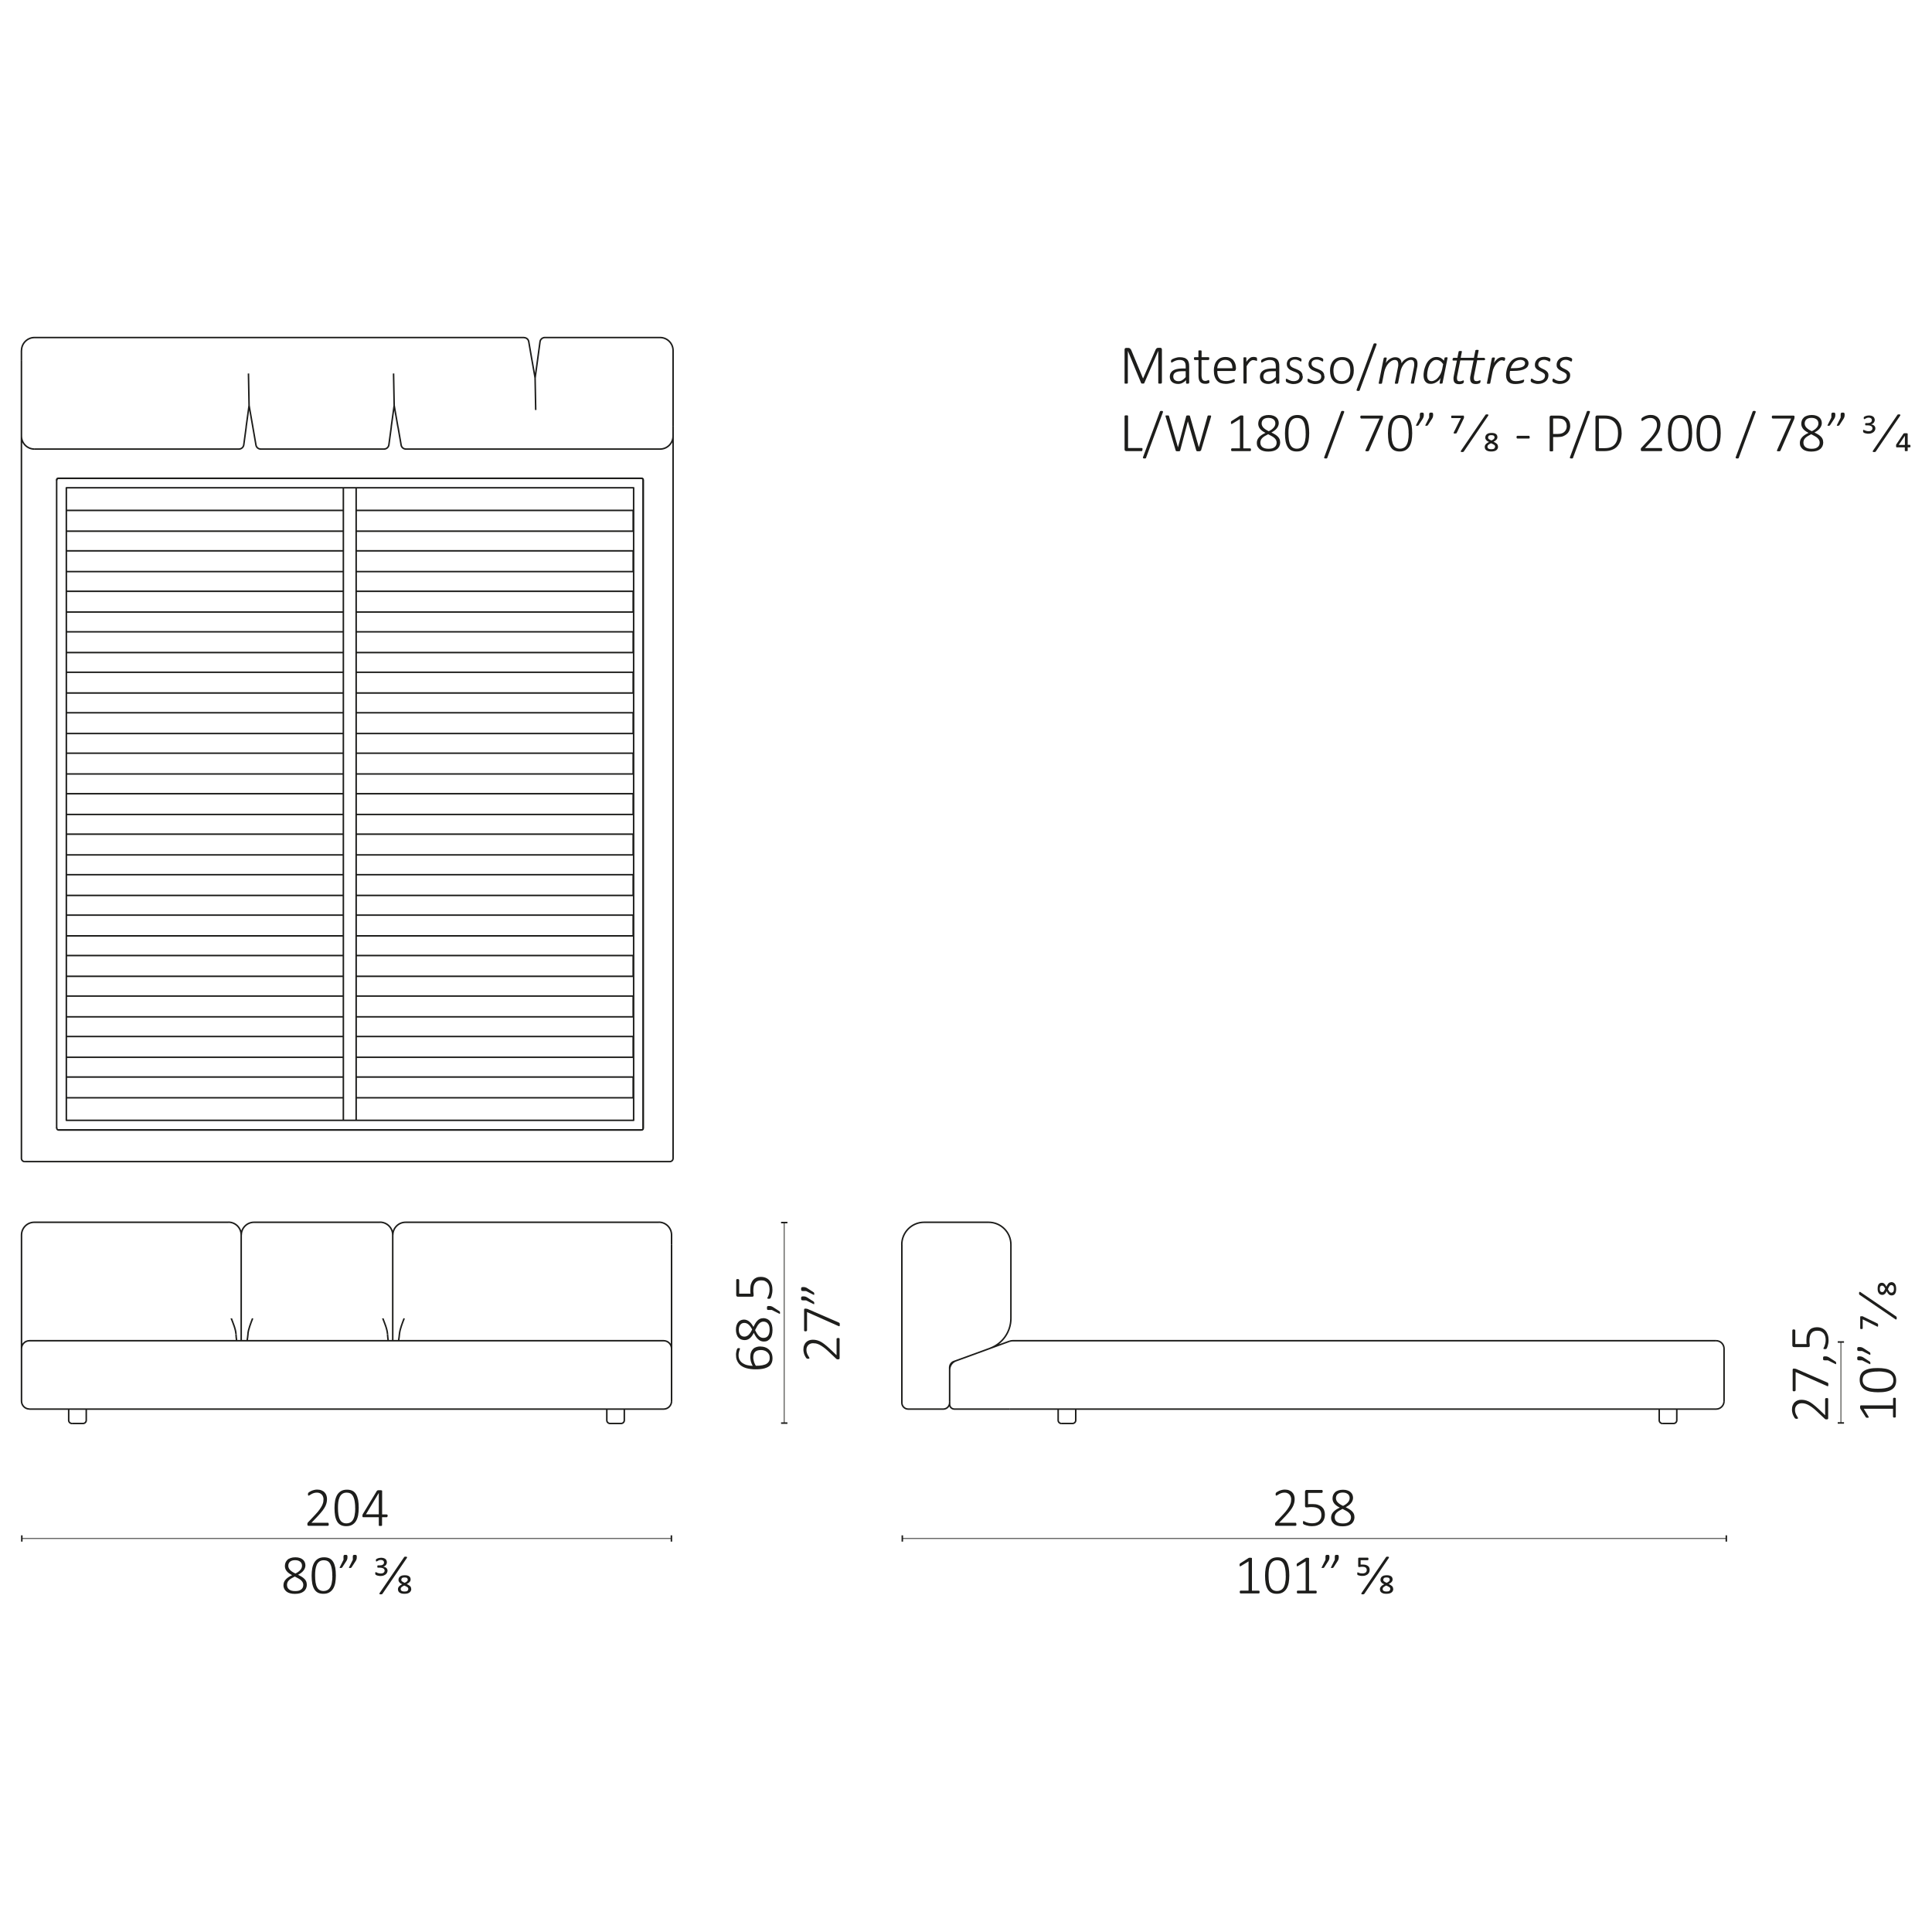 <?xml version="1.0" encoding="UTF-8"?> <svg xmlns="http://www.w3.org/2000/svg" id="Livello_1" data-name="Livello 1" viewBox="0 0 255.12 255.12"><defs><style> .cls-1 { stroke-miterlimit: 10; } .cls-1, .cls-2, .cls-3, .cls-4 { fill: none; stroke: #1d1d1b; } .cls-1, .cls-3 { stroke-width: .2px; } .cls-5 { fill: #1d1d1b; } .cls-2 { stroke-width: .2px; } .cls-3 { stroke-linecap: round; stroke-linejoin: round; } .cls-6 { fill: #1e1e1c; } .cls-4 { stroke-width: .1px; } </style></defs><g><path class="cls-5" d="M43.41,201.28s0,.06,0,.08c0,.03-.01.05-.03.07s-.03.03-.04.04c-.02.01-.04.01-.06.01h-2.54s-.04,0-.06-.01c-.02,0-.04-.02-.05-.03-.01-.01-.03-.04-.03-.06,0-.03-.01-.06-.01-.09,0-.03,0-.06,0-.08,0-.02,0-.05.01-.07,0-.02.02-.04.03-.06.01-.02.03-.04.05-.06l.96-1.02c.24-.25.43-.48.57-.68.14-.2.25-.38.33-.54.07-.16.12-.31.15-.44.02-.13.03-.25.03-.37s-.02-.23-.06-.33c-.04-.11-.09-.2-.17-.28-.07-.08-.16-.14-.27-.19-.11-.05-.23-.07-.37-.07-.15,0-.29.02-.41.06-.12.04-.23.09-.32.14-.09.05-.17.1-.23.14-.06.04-.11.06-.13.06-.01,0-.03,0-.04-.01-.01,0-.02-.02-.03-.03,0-.01-.01-.03-.02-.06,0-.02,0-.05,0-.08,0-.03,0-.05,0-.07,0-.02,0-.04.01-.05,0-.01.01-.03.02-.05,0-.01.03-.03.05-.06.03-.02.07-.06.14-.1.07-.04.15-.08.25-.13.1-.04.21-.08.34-.11.12-.03.25-.05.39-.05.22,0,.41.03.58.1s.3.15.41.27c.11.11.19.24.24.39.05.15.08.3.08.46,0,.15-.01.3-.04.45s-.08.31-.16.49c-.08.18-.21.37-.36.58-.16.21-.37.46-.63.74l-.86.9h2.15s.04,0,.05.01c.02,0,.03.02.04.04.01.02.02.04.03.06,0,.03,0,.05,0,.08Z"></path><path class="cls-5" d="M47.37,199.12c0,.35-.03.68-.08.97-.06.3-.15.55-.28.76-.13.21-.3.38-.51.5-.21.12-.47.18-.78.18-.28,0-.52-.05-.72-.15-.2-.1-.36-.26-.48-.46-.12-.2-.21-.45-.27-.75-.05-.3-.08-.64-.08-1.04,0-.35.03-.67.08-.97.06-.3.15-.55.28-.77.13-.21.3-.38.51-.5.21-.12.47-.18.78-.18.28,0,.52.05.72.15.2.1.36.26.48.46s.21.46.27.75c.05.3.08.64.08,1.04ZM46.9,199.16c0-.24,0-.46-.03-.65-.02-.19-.05-.37-.09-.52-.04-.15-.09-.29-.15-.4-.06-.11-.13-.21-.21-.28-.08-.07-.18-.13-.29-.16-.11-.03-.23-.05-.36-.05-.24,0-.43.06-.58.17s-.27.26-.35.45c-.08.19-.14.4-.17.64s-.04.49-.04.74c0,.36.02.67.06.93.04.26.11.48.2.64.09.17.2.29.35.37.14.08.31.12.51.12.16,0,.3-.03.42-.08.12-.05.22-.12.31-.21.08-.09.15-.2.21-.33.06-.13.1-.26.13-.41.03-.15.05-.3.07-.47.01-.16.02-.33.02-.5Z"></path><path class="cls-5" d="M51.18,200.16c0,.06-.01.1-.03.14-.02.04-.06.05-.1.05h-.6v1.06s0,.03-.01.04c0,.01-.02.02-.04.03-.02,0-.04.01-.07.02-.03,0-.06,0-.11,0s-.08,0-.1,0c-.03,0-.05-.01-.07-.02-.02,0-.03-.02-.03-.03,0-.01,0-.03,0-.04v-1.06h-2.02s-.04,0-.06,0c-.02,0-.03-.02-.05-.03-.01-.01-.02-.03-.03-.06,0-.02,0-.05,0-.09,0-.03,0-.06,0-.08,0-.02,0-.05.01-.07,0-.02.01-.04.03-.06.01-.02.02-.04.04-.07l1.82-3.01s.03-.03.05-.05c.02-.01.04-.02.07-.03.03,0,.06-.01.1-.02.04,0,.08,0,.13,0,.06,0,.11,0,.15,0,.04,0,.08.01.11.02.03,0,.05.02.07.03.02.01.02.03.02.05v3.1h.6s.07.02.1.05c.02.03.04.08.04.14ZM50.01,197.16h0l-1.69,2.81h1.7v-2.81Z"></path></g><g><path class="cls-5" d="M40.52,209.23c0,.2-.04.38-.11.53-.07.15-.17.28-.31.39s-.3.19-.49.24c-.19.05-.41.08-.66.08-.23,0-.44-.02-.62-.07-.19-.05-.35-.12-.48-.22-.13-.1-.23-.22-.31-.36-.07-.14-.11-.3-.11-.49,0-.15.03-.3.08-.42.05-.13.13-.24.23-.35.1-.11.22-.21.36-.3s.3-.18.48-.26c-.16-.08-.3-.16-.42-.25s-.22-.18-.3-.28c-.08-.1-.14-.21-.18-.32-.04-.11-.06-.23-.06-.36,0-.15.03-.3.08-.44.06-.14.14-.26.25-.37.11-.11.26-.19.44-.25.18-.06.39-.09.62-.09.23,0,.42.03.59.09.17.06.3.13.41.23.11.1.19.21.24.34.05.13.08.26.08.4,0,.13-.02.26-.07.37-.04.12-.11.23-.19.33-.08.11-.18.2-.3.29s-.26.18-.41.26c.19.09.35.18.5.27.14.09.26.19.36.29.1.1.17.21.22.33.05.12.07.25.07.39ZM40.05,209.3c0-.12-.02-.23-.07-.33-.05-.1-.12-.19-.21-.28-.09-.09-.21-.17-.35-.25-.14-.08-.3-.17-.49-.26-.17.09-.33.17-.46.25-.13.08-.24.17-.32.25-.09.09-.15.18-.19.28-.04.1-.06.21-.06.32,0,.26.09.46.27.6.18.15.45.22.82.22s.61-.07.79-.22c.18-.14.27-.34.27-.59ZM39.88,206.75c0-.11-.02-.21-.06-.3s-.1-.17-.18-.23c-.08-.06-.17-.11-.29-.15-.11-.03-.24-.05-.38-.05-.29,0-.52.07-.67.2-.15.13-.23.31-.23.54,0,.11.02.2.06.29.04.09.09.18.17.26.08.08.17.16.29.24.12.08.26.15.42.23.28-.13.49-.29.64-.46.15-.17.23-.36.23-.56Z"></path><path class="cls-5" d="M44.35,208.05c0,.35-.03.68-.08.97-.06.3-.15.55-.28.76-.13.21-.3.38-.51.5-.21.12-.47.18-.78.18-.28,0-.52-.05-.72-.15-.2-.1-.36-.26-.48-.46-.12-.2-.21-.45-.27-.75-.05-.3-.08-.64-.08-1.04,0-.35.03-.67.08-.97.06-.3.15-.55.28-.77.13-.21.3-.38.51-.5.21-.12.47-.18.78-.18.28,0,.52.05.72.15.2.1.36.26.48.46s.21.46.27.75c.05.3.08.64.08,1.04ZM43.88,208.09c0-.24,0-.46-.03-.65-.02-.19-.05-.37-.09-.52-.04-.15-.09-.29-.15-.4-.06-.11-.13-.21-.21-.28-.08-.07-.18-.13-.29-.16-.11-.03-.23-.05-.36-.05-.24,0-.43.06-.58.17s-.27.26-.35.45c-.08.19-.14.4-.17.64s-.04.49-.04.74c0,.36.02.67.06.93.04.26.11.48.2.64.09.17.2.29.35.37.14.08.31.12.51.12.16,0,.3-.03.42-.08.12-.05.22-.12.31-.21.08-.09.15-.2.21-.33.06-.13.1-.26.13-.41.03-.15.05-.3.07-.47.01-.16.02-.33.02-.5Z"></path><path class="cls-5" d="M45.88,205.57c0,.06,0,.12,0,.17,0,.05-.02.11-.03.15-.01.05-.03.1-.06.15s-.05.1-.09.15l-.5.77s-.02.03-.03.04c-.01.01-.03.02-.05.03s-.04.01-.06.02c-.02,0-.05,0-.09,0-.03,0-.05,0-.07,0-.02,0-.03,0-.04-.01,0,0-.01-.02-.01-.03,0-.01,0-.03.01-.04l.5-1v-.4c0-.05,0-.1.01-.13,0-.03.03-.06.05-.08s.05-.03.08-.04c.03,0,.07,0,.12,0,.05,0,.09,0,.12,0,.03,0,.06.02.08.04s.04.04.05.08.02.08.02.13ZM47.11,205.57c0,.06,0,.12,0,.17,0,.05-.02.11-.03.15-.01.05-.03.1-.06.15s-.05.1-.09.15l-.5.77s-.02.03-.03.04c-.01.01-.03.02-.05.03s-.04.01-.06.02c-.02,0-.05,0-.09,0-.03,0-.05,0-.07,0-.02,0-.03,0-.04-.01,0,0-.01-.02-.01-.03,0-.01,0-.03.01-.04l.5-1v-.4c0-.05,0-.1.01-.13,0-.03.03-.06.05-.08s.05-.03.08-.04c.03,0,.07,0,.12,0,.05,0,.09,0,.12,0,.03,0,.06.02.08.04s.04.04.05.08.02.08.02.13Z"></path><path class="cls-5" d="M51.17,207.4c0,.11-.02.2-.07.29s-.11.16-.19.22-.18.11-.29.15c-.11.04-.24.05-.38.05-.08,0-.15,0-.22-.02-.07-.01-.14-.02-.19-.04-.06-.02-.11-.03-.15-.06-.04-.02-.07-.04-.09-.06-.02-.02-.03-.04-.03-.06,0-.02-.01-.06-.01-.12s0-.1.02-.12c.01-.02.03-.03.05-.03s.05,0,.08.03c.03.02.08.04.13.06.05.02.11.04.19.06s.16.03.26.03c.09,0,.17-.01.23-.03.06-.02.12-.05.16-.09.04-.03.07-.07.09-.12.02-.04.03-.09.03-.13,0-.06-.01-.12-.04-.17-.02-.05-.06-.09-.11-.12-.05-.03-.12-.06-.2-.08s-.18-.03-.29-.03h-.24s-.02,0-.03,0c-.01,0-.02-.01-.03-.03,0-.01-.01-.03-.02-.05,0-.02,0-.05,0-.07s0-.05,0-.07c0-.02.01-.03.02-.05,0-.01.02-.02.03-.03,0,0,.02,0,.03,0h.23c.18,0,.32-.03.42-.1.1-.07.15-.16.15-.29,0-.09-.03-.17-.1-.23-.07-.06-.18-.1-.33-.1-.07,0-.14.01-.2.03-.06.02-.12.04-.17.07-.05.03-.09.05-.12.07-.03.02-.06.03-.07.03,0,0-.02,0-.03,0,0,0-.02-.01-.03-.03,0-.01-.01-.03-.02-.05,0-.02,0-.04,0-.07,0-.02,0-.04,0-.05,0-.01,0-.03,0-.04,0-.01,0-.02.01-.03,0,0,.01-.02.03-.03s.04-.03.08-.05c.04-.02.09-.04.15-.07.06-.02.13-.04.2-.05.07-.01.15-.02.23-.02.13,0,.24.02.33.05.09.03.17.07.23.12.06.05.11.11.14.19.03.07.05.15.05.24,0,.07-.01.14-.04.2-.02.06-.06.12-.1.17-.04.05-.1.09-.16.13-.06.04-.13.06-.2.08.09.01.18.03.25.06.07.03.14.07.19.12.05.05.09.11.11.17.03.07.04.14.04.21Z"></path><path class="cls-5" d="M50.49,210.47s-.02.03-.03.03c-.01,0-.03.02-.05.02-.02,0-.04.01-.07.01-.03,0-.06,0-.09,0-.04,0-.07,0-.09-.01-.02,0-.04-.02-.05-.04,0-.01-.01-.03-.01-.05,0-.02.01-.04.03-.07l3.23-4.73s.02-.03.03-.04c.01,0,.03-.02.05-.02.02,0,.04,0,.07-.01.03,0,.06,0,.09,0,.04,0,.07,0,.09.01.02,0,.04.02.05.04.01.02.01.03.01.06s-.01.05-.03.07l-3.23,4.74Z"></path><path class="cls-5" d="M54.31,209.8c0,.09-.02.18-.05.26-.04.08-.09.15-.16.21-.07.06-.17.11-.28.14-.11.03-.25.05-.4.05s-.28-.01-.39-.04c-.11-.03-.2-.07-.27-.12-.07-.05-.12-.11-.16-.19-.03-.07-.05-.16-.05-.26,0-.07.01-.13.04-.2.03-.06.06-.12.11-.17.05-.05.11-.1.18-.15.07-.05.15-.09.23-.13-.08-.04-.15-.07-.21-.11-.06-.04-.11-.08-.15-.13-.04-.05-.07-.1-.1-.15-.02-.05-.03-.12-.03-.19,0-.07.01-.15.04-.22.03-.07.07-.14.14-.2.06-.06.15-.1.25-.14.11-.03.24-.05.39-.05.15,0,.27.01.37.04.1.03.18.07.24.12s.11.11.13.18c.03.07.04.14.04.22,0,.13-.05.25-.14.34-.09.1-.21.18-.37.26.17.08.32.17.42.26.11.1.16.22.16.36ZM53.92,209.83c0-.05-.01-.1-.03-.14s-.06-.08-.1-.11c-.05-.03-.1-.07-.17-.1-.07-.03-.15-.07-.24-.11-.06.03-.12.06-.18.09-.05.03-.1.07-.15.1-.04.04-.08.07-.1.11-.02.04-.04.09-.04.14,0,.04,0,.09.02.13.01.04.04.08.07.11.04.03.09.06.16.08.07.02.16.03.27.03.18,0,.3-.03.37-.09.07-.06.11-.14.11-.24ZM53.85,208.61c0-.09-.03-.17-.09-.22-.06-.06-.17-.09-.34-.09s-.27.03-.33.08c-.07.06-.1.13-.1.23,0,.09.03.16.1.21s.18.12.34.19c.06-.02.11-.05.16-.08s.09-.06.13-.09c.04-.03.07-.07.09-.11.02-.04.03-.08.03-.13Z"></path></g><line class="cls-4" x1="2.88" y1="203.16" x2="88.66" y2="203.16"></line><line class="cls-2" x1="2.88" y1="202.74" x2="2.88" y2="203.57"></line><line class="cls-2" x1="88.66" y1="202.74" x2="88.66" y2="203.57"></line><g><path class="cls-5" d="M171.19,201.28s0,.06,0,.08c0,.03-.01.05-.03.07s-.02.03-.04.04c-.02.01-.04.01-.06.01h-2.54s-.04,0-.06-.01c-.02,0-.04-.02-.05-.03-.01-.01-.03-.04-.03-.06,0-.03-.01-.06-.01-.09,0-.03,0-.06,0-.08,0-.02,0-.05.01-.07,0-.02.02-.04.03-.06.01-.02.03-.04.05-.06l.96-1.02c.24-.25.43-.48.57-.68.14-.2.25-.38.33-.54.08-.16.12-.31.15-.44.02-.13.03-.25.03-.37s-.02-.23-.06-.33c-.04-.11-.09-.2-.17-.28-.07-.08-.16-.14-.27-.19-.11-.05-.23-.07-.37-.07-.15,0-.29.02-.41.06-.12.04-.23.09-.32.14-.09.05-.17.1-.23.14-.06.04-.11.06-.13.06-.01,0-.03,0-.04-.01-.01,0-.02-.02-.03-.03,0-.01-.01-.03-.02-.06,0-.02,0-.05,0-.08,0-.03,0-.05,0-.07,0-.02,0-.04.01-.05,0-.01.01-.03.02-.05,0-.01.03-.03.05-.06.03-.02.08-.06.14-.1.07-.04.15-.08.25-.13.1-.04.21-.08.34-.11.12-.03.25-.05.39-.05.22,0,.41.03.58.1s.3.15.41.27c.11.11.19.24.24.39.05.15.08.3.08.46,0,.15-.01.3-.04.45s-.08.31-.16.49c-.08.18-.2.37-.36.58-.16.21-.37.46-.63.74l-.86.9h2.15s.04,0,.05.01c.02,0,.03.02.04.04.01.02.02.04.03.06,0,.03,0,.05,0,.08Z"></path><path class="cls-5" d="M174.95,199.98c0,.25-.04.47-.12.66-.08.19-.2.36-.35.49-.15.13-.33.23-.54.3-.21.07-.44.1-.69.1-.15,0-.28-.01-.41-.03-.13-.02-.25-.05-.35-.08-.1-.03-.18-.06-.25-.09-.06-.03-.1-.05-.12-.07-.02-.01-.03-.03-.03-.04,0-.01-.01-.02-.02-.04,0-.01,0-.03-.01-.06,0-.02,0-.05,0-.08,0-.03,0-.05,0-.08,0-.02,0-.04.02-.06,0-.02.02-.03.03-.04.01,0,.03-.01.04-.01.02,0,.06.02.11.05.05.03.12.07.21.1.09.04.2.07.33.1.13.03.29.05.47.05s.33-.02.48-.06c.15-.04.28-.11.39-.2.11-.09.19-.21.26-.35s.09-.31.09-.51c0-.17-.03-.32-.08-.45-.05-.13-.13-.23-.24-.32-.11-.08-.25-.15-.41-.19-.17-.04-.36-.06-.58-.06-.15,0-.28,0-.38.02-.1.02-.2.02-.29.02-.06,0-.11-.01-.14-.05-.03-.03-.04-.09-.04-.18v-1.85c0-.07.02-.12.06-.16.04-.04.09-.06.15-.06h2s.04,0,.05.01c.02,0,.03.02.04.04.01.02.02.04.03.06,0,.03,0,.05,0,.08,0,.06-.01.1-.03.14-.02.04-.06.06-.1.06h-1.8v1.49c.09-.01.17-.02.26-.02.09,0,.2,0,.33,0,.28,0,.52.03.72.1.21.07.37.16.51.28.13.12.24.26.3.43.07.17.1.35.1.54Z"></path><path class="cls-5" d="M178.86,200.31c0,.2-.04.38-.11.53-.07.15-.17.28-.31.39s-.3.19-.49.24c-.19.05-.41.08-.66.08-.23,0-.44-.02-.62-.07-.19-.05-.35-.12-.48-.22-.13-.1-.23-.22-.31-.36-.07-.14-.11-.3-.11-.49,0-.15.03-.3.08-.42.05-.13.13-.24.23-.35.1-.11.22-.21.36-.3s.3-.18.48-.26c-.16-.08-.3-.16-.42-.25s-.22-.18-.3-.28c-.08-.1-.14-.21-.18-.32-.04-.11-.06-.23-.06-.36,0-.15.03-.3.08-.44.06-.14.14-.26.25-.37.11-.11.26-.19.44-.25.18-.06.39-.09.62-.09.23,0,.42.03.59.09.17.06.3.13.41.23.11.1.19.21.24.34.05.13.08.26.08.4,0,.13-.02.26-.07.37-.04.12-.11.23-.19.33-.08.11-.18.2-.3.29s-.26.18-.41.26c.19.09.35.18.5.27.14.09.27.19.36.29.1.1.17.21.22.33.05.12.07.25.07.39ZM178.4,200.37c0-.12-.02-.23-.07-.33-.05-.1-.12-.19-.21-.28-.09-.09-.21-.17-.35-.25-.14-.08-.3-.17-.49-.26-.17.09-.33.17-.46.25-.13.08-.24.17-.32.25-.08.09-.15.18-.19.28-.04.1-.06.21-.06.32,0,.26.09.46.27.6.18.15.45.22.82.22s.61-.07.79-.22c.18-.14.27-.34.27-.59ZM178.22,197.82c0-.11-.02-.21-.06-.3s-.1-.17-.18-.23c-.08-.06-.17-.11-.29-.15-.11-.03-.24-.05-.38-.05-.29,0-.52.07-.67.2-.15.13-.23.31-.23.54,0,.11.02.2.06.29.04.09.09.18.17.26.08.08.17.16.29.24.12.08.26.15.42.23.28-.13.49-.29.64-.46.15-.17.23-.36.23-.56Z"></path></g><g><path class="cls-5" d="M166.33,210.23s0,.06-.01.09c0,.02-.02.04-.03.06-.01.01-.03.03-.04.03-.01,0-.03,0-.04,0h-2.38s-.03,0-.04,0c-.01,0-.03-.02-.04-.03-.01-.01-.02-.03-.03-.06,0-.02-.01-.05-.01-.09,0-.03,0-.05,0-.08,0-.02.01-.04.03-.06.01-.01.02-.03.04-.04.01,0,.03-.01.05-.01h1.04v-3.86l-1,.61s-.07.04-.09.04c-.02,0-.04,0-.06-.01-.01-.01-.02-.03-.03-.06,0-.03,0-.06,0-.1,0-.03,0-.06,0-.08,0-.02,0-.04.01-.06,0-.02.02-.03.03-.04.01-.01.03-.02.04-.04l1.13-.72s.02,0,.03-.01c.01,0,.03,0,.04-.01.02,0,.04,0,.05,0,.02,0,.04,0,.07,0,.04,0,.08,0,.11,0,.03,0,.05.01.07.02.02,0,.03.02.04.03,0,.01.01.03.01.04v4.26h.89s.03,0,.05.01c.02,0,.03.02.04.04.01.02.02.04.03.06,0,.03,0,.05,0,.08Z"></path><path class="cls-5" d="M170.25,208.05c0,.35-.03.68-.08.97-.06.3-.15.55-.28.76-.13.21-.3.38-.51.5-.21.12-.47.18-.78.18-.28,0-.52-.05-.72-.15-.2-.1-.36-.26-.48-.46-.12-.2-.21-.45-.27-.75-.05-.3-.08-.64-.08-1.04,0-.35.03-.67.08-.97.06-.3.15-.55.28-.77.13-.21.3-.38.51-.5.21-.12.47-.18.78-.18.28,0,.52.05.72.15.2.1.36.26.48.46s.21.46.27.75c.05.3.08.64.08,1.04ZM169.78,208.09c0-.24,0-.46-.03-.65-.02-.19-.05-.37-.09-.52-.04-.15-.09-.29-.15-.4-.06-.11-.13-.21-.21-.28-.08-.07-.18-.13-.29-.16-.11-.03-.23-.05-.36-.05-.24,0-.43.06-.58.17s-.27.26-.35.45c-.08.19-.14.4-.17.64s-.04.49-.04.74c0,.36.02.67.06.93.04.26.11.48.2.64.09.17.21.29.35.37.14.08.31.12.51.12.16,0,.3-.03.42-.08.12-.05.22-.12.31-.21.09-.09.16-.2.21-.33.06-.13.1-.26.13-.41.03-.15.05-.3.07-.47.01-.16.02-.33.02-.5Z"></path><path class="cls-5" d="M173.87,210.23s0,.06-.01.09c0,.02-.02.04-.03.06-.01.01-.03.03-.04.03-.01,0-.03,0-.04,0h-2.38s-.03,0-.04,0c-.01,0-.03-.02-.04-.03-.01-.01-.02-.03-.03-.06,0-.02-.01-.05-.01-.09,0-.03,0-.05,0-.08,0-.02.01-.04.03-.06.01-.01.02-.03.04-.04.01,0,.03-.01.05-.01h1.04v-3.86l-1,.61s-.07.04-.09.04c-.02,0-.04,0-.06-.01-.01-.01-.02-.03-.03-.06,0-.03,0-.06,0-.1,0-.03,0-.06,0-.08,0-.02,0-.04.01-.06,0-.02.02-.03.03-.04.01-.01.03-.02.04-.04l1.13-.72s.02,0,.03-.01c.01,0,.03,0,.04-.01.02,0,.04,0,.05,0,.02,0,.04,0,.07,0,.04,0,.08,0,.11,0,.03,0,.05.01.07.02.02,0,.03.02.04.03,0,.01.01.03.01.04v4.26h.89s.03,0,.05.01c.02,0,.03.02.04.04.01.02.02.04.03.06,0,.03,0,.05,0,.08Z"></path><path class="cls-5" d="M175.55,205.57c0,.06,0,.12,0,.17,0,.05-.02.11-.03.15-.01.05-.03.1-.06.15-.02.05-.05.1-.09.15l-.5.77s-.02.03-.03.04c-.01.01-.03.02-.05.03s-.04.01-.06.02c-.02,0-.05,0-.09,0-.03,0-.05,0-.07,0-.02,0-.03,0-.04-.01,0,0-.01-.02-.01-.03,0-.01,0-.03.01-.04l.5-1v-.4c0-.05,0-.1.01-.13,0-.03.03-.06.05-.08s.05-.03.08-.04c.03,0,.08,0,.12,0s.09,0,.12,0c.03,0,.06.02.08.04s.04.04.05.08.02.08.02.13ZM176.78,205.57c0,.06,0,.12,0,.17,0,.05-.02.11-.03.15-.01.05-.03.1-.06.15-.02.05-.05.1-.09.15l-.5.77s-.02.03-.03.04c-.01.01-.03.02-.05.03s-.04.01-.06.02c-.02,0-.05,0-.09,0-.03,0-.05,0-.07,0-.02,0-.03,0-.04-.01,0,0-.01-.02-.01-.03,0-.01,0-.03.01-.04l.5-1v-.4c0-.05,0-.1.01-.13,0-.03.03-.06.05-.08s.05-.03.08-.04c.03,0,.08,0,.12,0s.09,0,.12,0c.03,0,.06.02.08.04s.04.04.05.08.02.08.02.13Z"></path><path class="cls-5" d="M180.86,207.3c0,.13-.02.24-.07.34-.05.1-.12.19-.2.25s-.19.12-.31.16-.25.05-.39.05c-.1,0-.18,0-.26-.02-.07-.01-.14-.02-.19-.04-.05-.01-.1-.03-.13-.05-.03-.01-.05-.03-.06-.04,0-.01-.02-.03-.02-.05,0-.02,0-.06,0-.11,0-.02,0-.05,0-.07,0-.02,0-.04,0-.05,0-.01.01-.03.02-.03s.02-.01.03-.01c.02,0,.04,0,.07.02.03.01.06.03.11.05.05.02.11.03.18.05.07.01.16.02.28.02.08,0,.15,0,.22-.03.07-.02.13-.04.18-.08.05-.04.09-.08.12-.14.03-.06.04-.13.04-.21,0-.14-.05-.24-.14-.31-.09-.07-.24-.11-.43-.11-.12,0-.21,0-.28.02s-.12.02-.17.02c-.04,0-.06,0-.08-.03s-.03-.05-.03-.1v-.99s.01-.07.03-.09c.02-.02.06-.03.1-.03h1.14s.04.01.06.04.02.07.02.12,0,.1-.02.13c-.01.03-.03.04-.06.04h-.95v.58s.1,0,.16,0c.06,0,.11,0,.15,0,.15,0,.27.02.38.05.11.03.2.08.28.14.08.06.13.13.17.22.04.09.06.18.06.29Z"></path><path class="cls-5" d="M180.15,210.47s-.02.03-.03.03c-.01,0-.03.02-.05.02-.02,0-.04.01-.07.01-.03,0-.06,0-.09,0-.04,0-.07,0-.09-.01-.02,0-.04-.02-.05-.04,0-.01-.01-.03-.01-.05,0-.02.01-.04.03-.07l3.23-4.73s.02-.03.03-.04c.01,0,.03-.02.05-.02.02,0,.04,0,.07-.01.03,0,.06,0,.09,0,.04,0,.07,0,.09.01.02,0,.04.02.05.04.01.02.01.03.01.06s-.01.05-.03.07l-3.23,4.74Z"></path><path class="cls-5" d="M183.98,209.8c0,.09-.02.18-.05.26-.03.08-.09.15-.16.21-.07.06-.17.11-.28.14-.11.03-.25.05-.4.05s-.28-.01-.39-.04c-.11-.03-.2-.07-.27-.12-.07-.05-.12-.11-.16-.19-.03-.07-.05-.16-.05-.26,0-.07.01-.13.04-.2.03-.06.07-.12.11-.17.05-.05.11-.1.18-.15.07-.05.15-.09.23-.13-.08-.04-.15-.07-.21-.11-.06-.04-.11-.08-.15-.13-.04-.05-.07-.1-.1-.15-.02-.05-.03-.12-.03-.19,0-.07.01-.15.04-.22.03-.07.07-.14.14-.2.06-.06.15-.1.25-.14.11-.03.24-.05.39-.05.15,0,.27.01.37.04.1.03.18.07.24.12s.11.11.13.18c.03.07.04.14.04.22,0,.13-.05.25-.14.34-.09.1-.21.18-.37.26.17.08.32.17.42.26.11.1.16.22.16.36ZM183.59,209.83c0-.05-.01-.1-.03-.14s-.05-.08-.1-.11c-.04-.03-.1-.07-.17-.1-.07-.03-.15-.07-.24-.11-.06.03-.12.06-.18.09-.05.03-.1.07-.15.1-.04.04-.08.07-.1.11-.02.04-.04.09-.04.14,0,.04,0,.09.02.13.01.04.04.08.07.11.04.03.09.06.16.08.07.02.16.03.27.03.18,0,.3-.03.37-.09.07-.06.11-.14.11-.24ZM183.52,208.61c0-.09-.03-.17-.09-.22-.06-.06-.17-.09-.34-.09s-.27.03-.33.08c-.07.06-.1.13-.1.23,0,.09.03.16.1.21s.18.12.34.19c.06-.02.11-.05.16-.08s.1-.06.13-.09c.04-.03.07-.07.09-.11.02-.04.03-.08.03-.13Z"></path></g><line class="cls-4" x1="119.15" y1="203.16" x2="227.96" y2="203.16"></line><line class="cls-2" x1="119.15" y1="202.74" x2="119.15" y2="203.57"></line><line class="cls-2" x1="227.96" y1="202.74" x2="227.96" y2="203.57"></line><line class="cls-4" x1="103.56" y1="161.44" x2="103.56" y2="187.92"></line><line class="cls-2" x1="103.14" y1="161.44" x2="103.98" y2="161.44"></line><line class="cls-2" x1="103.14" y1="187.92" x2="103.98" y2="187.92"></line><line class="cls-4" x1="243.09" y1="177.21" x2="243.09" y2="187.9"></line><line class="cls-2" x1="242.67" y1="177.21" x2="243.5" y2="177.21"></line><line class="cls-2" x1="242.67" y1="187.9" x2="243.5" y2="187.9"></line><path class="cls-1" d="M53.55,161.4c-.93,0-1.68.76-1.68,1.69M51.86,163.08c0-.93-.75-1.69-1.68-1.69M33.54,161.4c-.93,0-1.68.76-1.68,1.69M31.85,163.08c0-.93-.75-1.69-1.68-1.69M87,161.4h-33.45M31.85,177.04v-13.96M31.16,176.17c.02.32.05.61.09.87M51.86,177.04v-13.96M30.17,161.4H4.52M50.18,161.4h-16.64M52.75,176.12c.02-.16.05-.33.09-.49.04-.17.09-.34.15-.51.06-.17.12-.34.18-.51.03-.09.07-.17.1-.26.03-.09.07-.17.1-.26M52.63,177.04c.05-.27.09-.58.12-.92M2.84,164.35v-1.26M51.17,176.17c.03.32.05.61.09.87M50.55,174.09s0,.02.01.03c0,.01,0,.02.01.03,0,.02.02.04.03.07.02.04.03.09.05.13.03.09.07.18.1.26.07.18.13.35.19.52.01.04.03.09.04.13.01.04.03.09.04.13.03.09.05.17.07.26.02.09.04.17.05.25.01.08.03.17.03.25M88.68,163.08v1.26M32.74,176.12c.02-.16.05-.33.09-.49.04-.17.09-.34.15-.51.06-.17.12-.34.18-.51.03-.09.07-.17.1-.26.03-.09.07-.17.1-.26M32.63,177.04c.05-.27.09-.58.12-.92M30.54,174.09s0,.02.01.03c0,.01,0,.02.01.03,0,.02.02.04.03.07.02.04.03.09.05.13.03.09.07.18.1.26.07.18.13.35.19.52.01.04.03.09.04.13s.03.09.04.13c.03.09.05.17.07.26.02.09.04.17.05.25.01.08.03.17.03.25M88.68,163.08c0-.93-.75-1.69-1.68-1.69M4.52,161.4c-.93,0-1.68.76-1.68,1.69M10.97,187.97c.23,0,.42-.19.42-.42M11.39,187.55v-1.48M9.07,187.55c0,.23.19.42.42.42M9.07,186.07v1.48M10.97,187.97h-1.47M82.02,187.97c.23,0,.42-.19.42-.42M82.44,187.55v-1.48M80.13,187.55c0,.23.19.42.42.42M80.13,186.07v1.48M82.02,187.97h-1.47M3.89,177.04c-.58,0-1.05.47-1.05,1.05M87.63,186.07H3.89M3.89,177.04h83.74M88.68,178.09v6.92M88.68,178.09c0-.58-.47-1.05-1.05-1.05M87.63,186.07c.58,0,1.05-.47,1.05-1.05M2.84,185.01c0,.58.47,1.05,1.05,1.05M2.84,185.01v-6.92M2.84,178.09v-13.75M88.68,164.35v13.75M141.63,187.97h-1.47M139.73,186.07v1.48M139.73,187.55c0,.23.19.42.42.42M142.05,187.55v-1.48M141.63,187.97c.23,0,.42-.19.42-.42M221,187.97h-1.47M219.1,186.07v1.48M219.1,187.55c0,.23.19.42.42.42M221.42,187.55v-1.48M221,187.97c.23,0,.42-.19.42-.42M227.66,178.09v6.92M227.66,178.09c0-.58-.47-1.05-1.05-1.05M226.61,186.07c.58,0,1.05-.47,1.05-1.05M125.4,185.44c0,.35.28.63.63.63M134.29,177.04h92.31M226.61,186.07h-93.32M125.4,185.01v-3.91M125.4,185.44v-.42M126.23,179.69l7.05-2.57M133.72,177.04h.58M125.4,181.11v-.23M133.28,186.07h-7.25M133.72,177.04c-.15,0-.29.03-.43.08M126.23,179.69c-.5.18-.83.66-.83,1.19M133.49,164.35c0-1.63-1.32-2.95-2.95-2.95M119.09,185.23c0,.47.38.84.84.84M130.72,178.05c1.66-.61,2.77-2.19,2.77-3.96M119.09,185.23v-20.88M126.23,179.69l-.28.1M125.95,179.79c-.33.12-.55.44-.55.79M133.49,164.35v9.74M122.03,161.4h8.51M122.03,161.4c-1.63,0-2.95,1.32-2.95,2.95M125.4,180.58v.3M124.56,186.07h-4.63M124.56,186.07c.46,0,.84-.38.84-.84"></path><path class="cls-1" d="M7.48,149V63.38M84.7,149.21H7.69M84.7,149.21c.12,0,.22-.1.22-.21M84.92,63.38v85.61M7.69,63.17c-.12,0-.21.1-.21.21M84.92,63.38c0-.12-.1-.21-.22-.21M7.69,63.17h77.01M88.88,60.12v92.84M88.45,153.39H3.27M2.83,152.96V60.12M2.83,60.12v-2.54M88.88,57.58v2.54M2.83,152.96c0,.24.19.43.43.43M88.45,153.39c.24,0,.43-.19.43-.43M31.55,59.3c.32,0,.6-.24.64-.56M33.39,56.4l-.5-2.86M69.19,44.57H4.56M87.16,44.57h-15.21M33.8,58.77l-.41-2.37M31.55,59.3H4.56M87.16,59.3h-33.56M50.71,59.3h-16.27M32.51,56.38l-.32,2.37M32.89,53.54l-.39,2.84M70.99,47.5l.32-2.37M70.66,49.92l.33-2.42M70.23,47.47l.43,2.44M69.82,45.11l.41,2.37M52.97,58.77l-.41-2.37M52.55,56.4l-.5-2.86M52.05,53.54l-.39,2.84M51.67,56.38l-.32,2.37M52.97,58.77c.05.31.32.53.64.53M88.88,46.29v1.29M88.88,47.58v8.7M88.88,56.29v1.29M2.83,47.58v-1.29M2.83,56.29v-8.7M2.83,57.58v-1.29M70.66,49.92l.08,4.22M69.82,45.11c-.05-.31-.32-.53-.64-.53M33.8,58.77c.05.31.32.53.64.53M51.97,49.32l.08,4.22M71.95,44.57c-.32,0-.6.24-.64.56M50.71,59.3c.32,0,.6-.24.64-.56M4.56,44.57c-.95,0-1.72.77-1.72,1.72M2.83,57.58c0,.95.77,1.72,1.72,1.72M87.16,59.3c.95,0,1.72-.77,1.72-1.72M88.88,46.29c0-.95-.77-1.72-1.72-1.72M32.81,49.32l.08,4.22"></path><path class="cls-3" d="M7.5,148.99c0,.12.1.22.21.22M83.67,147.94H8.76M83.67,147.94v-83.53M45.34,64.41v83.53M47.03,64.41v83.53M8.76,64.41h74.91M8.76,64.41v83.53M83.61,144.96h-36.58v-2.74h36.58v2.74ZM83.61,139.61h-36.58v-2.74h36.58v2.74ZM83.61,134.27h-36.58v-2.74h36.58v2.74ZM83.61,128.92h-36.58v-2.74h36.58v2.74ZM83.61,123.58h-36.58v-2.74h36.58v2.74ZM83.61,118.24h-36.58v-2.74h36.58v2.74ZM83.61,112.89h-36.58v-2.74h36.58v2.74ZM83.61,107.55h-36.58v-2.74h36.58v2.74ZM83.61,102.2h-36.58v-2.74h36.58v2.74ZM83.61,96.86h-36.58v-2.74h36.58v2.74ZM83.61,91.51h-36.58v-2.74h36.58v2.74ZM83.61,86.17h-36.58v-2.74h36.58v2.74ZM83.61,80.82h-36.58v-2.74h36.58v2.74ZM83.61,75.48h-36.58v-2.74h36.58v2.74ZM83.61,70.14h-36.58v-2.74h36.58v2.74ZM45.34,144.96H8.76v-2.74h36.58v2.74ZM45.34,139.61H8.76v-2.74h36.58v2.74ZM45.34,134.27H8.76v-2.74h36.58v2.74ZM45.34,128.92H8.76v-2.74h36.58v2.74ZM45.34,123.58H8.76v-2.74h36.58v2.74ZM45.34,118.24H8.76v-2.74h36.58v2.74ZM45.34,112.89H8.76v-2.74h36.58v2.74ZM45.34,107.55H8.76v-2.74h36.58v2.74ZM45.34,102.2H8.76v-2.74h36.58v2.74ZM45.34,96.86H8.76v-2.74h36.58v2.74ZM45.34,91.51H8.76v-2.74h36.58v2.74ZM45.34,86.17H8.76v-2.74h36.58v2.74ZM45.34,80.82H8.76v-2.74h36.58v2.74ZM45.34,75.48H8.76v-2.74h36.58v2.74ZM45.34,70.14H8.76v-2.74h36.58v2.74ZM84.72,149.21H7.71M84.72,149.21c.12,0,.22-.1.22-.22M84.94,63.36v85.63M7.71,63.15c-.12,0-.21.1-.21.21M84.94,63.36c0-.12-.1-.21-.22-.21M7.71,63.15h77.01"></path><g><g><path class="cls-5" d="M153.4,50.57s0,.03-.01.04c0,.01-.02.02-.04.03s-.04.01-.07.02c-.03,0-.06,0-.11,0-.04,0-.07,0-.1,0-.03,0-.05-.01-.07-.02-.02,0-.03-.02-.04-.03,0-.01-.01-.03-.01-.04v-4.24h0l-1.85,4.26s-.01.02-.02.03c0,0-.02.02-.04.02-.02,0-.04.01-.06.01-.02,0-.05,0-.08,0-.03,0-.06,0-.09,0-.02,0-.04,0-.06-.01-.02,0-.03-.01-.04-.02,0,0-.02-.02-.02-.03l-1.76-4.26h0v4.24s0,.03-.01.04c0,.01-.02.02-.04.03s-.04.01-.07.02c-.03,0-.06,0-.11,0-.04,0-.08,0-.1,0-.03,0-.05-.01-.07-.02-.02,0-.03-.02-.03-.03,0-.01,0-.03,0-.04v-4.4c0-.09.02-.15.07-.18.05-.03.09-.05.13-.05h.24c.06,0,.11,0,.16.02.05.01.09.03.12.06.04.03.07.06.09.09.02.04.05.08.07.12l1.55,3.73h.02l1.62-3.72c.02-.06.05-.11.08-.15.03-.04.06-.07.09-.1.03-.02.06-.04.1-.05.04,0,.07-.01.11-.01h.27s.05,0,.07.01c.02,0,.05.02.07.04.02.02.04.04.05.07.01.03.02.07.02.11v4.4Z"></path><path class="cls-5" d="M157,50.57s0,.04-.02.06c-.02.01-.04.02-.06.03-.03,0-.06,0-.1,0-.04,0-.08,0-.11,0-.03,0-.05-.01-.07-.03-.02-.01-.02-.03-.02-.06v-.37c-.15.16-.31.28-.49.37s-.36.13-.55.13c-.17,0-.33-.02-.46-.07-.14-.04-.25-.11-.35-.19s-.17-.18-.22-.3c-.05-.12-.08-.25-.08-.4,0-.18.04-.34.11-.47.08-.13.18-.25.32-.34.14-.09.3-.16.5-.2.19-.04.41-.07.65-.07h.52v-.28c0-.14-.01-.26-.04-.37-.03-.11-.08-.2-.14-.27s-.15-.13-.25-.16c-.1-.04-.23-.05-.38-.05s-.28.02-.39.05c-.12.04-.22.07-.31.12s-.16.08-.22.12c-.06.04-.1.05-.12.05-.01,0-.03,0-.04,0-.01,0-.02-.01-.03-.03,0-.01-.01-.03-.02-.05,0-.02,0-.05,0-.07,0-.05,0-.09.01-.12,0-.03.03-.06.06-.09.03-.03.08-.07.16-.11.08-.04.17-.08.27-.11.1-.03.21-.06.33-.09s.23-.03.35-.03c.23,0,.42.03.57.08.16.05.28.13.38.23.1.1.16.23.21.38.04.15.06.32.06.51v2.22ZM156.57,49.02h-.6c-.17,0-.33.02-.46.05-.13.03-.24.08-.33.14-.09.06-.15.13-.19.22-.04.09-.06.18-.06.29,0,.19.06.34.18.45s.29.17.51.17c.17,0,.33-.04.48-.13.15-.09.31-.22.47-.41v-.77Z"></path><path class="cls-5" d="M159.71,50.37c0,.05,0,.09-.01.12,0,.03-.02.06-.04.07s-.04.04-.08.05c-.03.02-.08.03-.12.04-.05.01-.09.02-.15.03-.05,0-.1,0-.15,0-.16,0-.3-.02-.41-.07-.11-.04-.21-.11-.28-.2-.07-.09-.13-.2-.16-.34-.03-.13-.05-.29-.05-.48v-2.05h-.49s-.06-.01-.08-.05c-.02-.03-.03-.07-.03-.14,0-.03,0-.06,0-.08,0-.02.01-.04.02-.06,0-.01.02-.03.03-.03.01,0,.03-.01.05-.01h.49v-.81s0-.03,0-.04c0-.01.02-.02.03-.03.02,0,.04-.01.07-.02.03,0,.06,0,.1,0,.04,0,.08,0,.11,0,.03,0,.05.01.07.02.02,0,.03.02.03.03,0,.01.01.03.01.04v.81h.91s.03,0,.05.01c.01,0,.03.02.03.03,0,.02.02.04.02.06,0,.02,0,.05,0,.08,0,.06,0,.11-.03.14-.02.03-.05.05-.08.05h-.91v1.99c0,.25.04.44.11.57.07.13.2.2.39.2.06,0,.11,0,.16-.02.05-.01.09-.03.13-.04s.07-.03.09-.04c.03-.01.05-.02.07-.02.01,0,.02,0,.03,0,0,0,.02.01.02.03,0,.01.01.03.01.05,0,.02,0,.05,0,.08Z"></path><path class="cls-5" d="M163.18,48.76c0,.09-.02.15-.07.18-.05.03-.09.05-.13.05h-2.24c0,.2.02.39.06.55.04.17.11.31.2.42.09.12.21.21.36.27.15.06.33.09.54.09.15,0,.29-.01.41-.04.12-.03.23-.06.31-.09.09-.03.16-.06.22-.09.06-.03.1-.04.12-.04.01,0,.03,0,.04.01.01,0,.02.02.03.03,0,.02.01.04.02.06,0,.03,0,.05,0,.09,0,.02,0,.03,0,.05,0,.02,0,.03,0,.04,0,.01,0,.03-.02.04,0,.01-.02.03-.03.04-.01.01-.05.03-.11.06-.06.03-.15.06-.25.09-.1.03-.22.06-.35.08-.13.03-.28.04-.43.04-.25,0-.48-.04-.68-.11s-.36-.19-.49-.34c-.13-.15-.23-.33-.3-.55-.07-.22-.1-.48-.1-.77s.04-.53.11-.75c.07-.22.17-.41.31-.56.13-.15.29-.27.48-.35.19-.08.4-.12.63-.12.25,0,.46.04.63.12.17.08.32.19.43.33.11.14.19.3.25.48.05.19.08.38.08.58v.09ZM162.74,48.63c0-.35-.07-.62-.24-.82s-.41-.29-.73-.29c-.17,0-.31.03-.43.09-.13.06-.23.14-.32.25-.09.1-.15.22-.2.35-.05.13-.07.27-.08.42h2Z"></path><path class="cls-5" d="M166,47.45s0,.07,0,.09c0,.03,0,.05-.01.06,0,.02-.01.03-.02.04,0,0-.02.01-.03.01-.02,0-.05,0-.08-.02s-.06-.02-.1-.03c-.04-.01-.08-.02-.13-.03-.05-.01-.1-.02-.15-.02-.07,0-.13.01-.19.04-.06.03-.13.07-.2.13s-.14.14-.22.25-.16.23-.25.37v2.22s0,.03-.01.04c0,.01-.02.02-.03.03-.02,0-.04.01-.07.02-.03,0-.06,0-.11,0s-.08,0-.1,0c-.03,0-.05-.01-.07-.02-.02,0-.03-.02-.03-.03,0-.01,0-.03,0-.04v-3.29s0-.03,0-.04c0-.01.02-.02.03-.03.02,0,.04-.01.06-.02s.06,0,.1,0,.07,0,.1,0c.03,0,.05.01.06.02.01,0,.02.02.03.03,0,.01,0,.03,0,.04v.52c.09-.14.18-.25.26-.33.08-.08.16-.15.23-.2s.14-.08.21-.1c.07-.02.14-.03.21-.03.03,0,.07,0,.11,0,.04,0,.09.01.13.02.05.01.09.02.13.03.04.01.06.03.08.04s.02.02.03.03c0,0,0,.02.01.03,0,.01,0,.03,0,.05,0,.02,0,.05,0,.09Z"></path><path class="cls-5" d="M168.9,50.57s0,.04-.02.06c-.02.01-.04.02-.06.03-.03,0-.06,0-.1,0-.04,0-.08,0-.11,0-.03,0-.05-.01-.07-.03-.02-.01-.02-.03-.02-.06v-.37c-.15.16-.31.28-.49.37s-.36.13-.55.13c-.17,0-.33-.02-.46-.07-.14-.04-.25-.11-.35-.19s-.17-.18-.22-.3c-.05-.12-.08-.25-.08-.4,0-.18.04-.34.11-.47s.18-.25.32-.34c.14-.09.3-.16.5-.2.19-.04.41-.07.65-.07h.52v-.28c0-.14-.01-.26-.04-.37-.03-.11-.08-.2-.14-.27s-.15-.13-.25-.16-.23-.05-.38-.05-.28.02-.39.05c-.12.04-.22.07-.31.12s-.16.08-.22.12c-.06.04-.1.05-.12.05-.01,0-.03,0-.04,0-.01,0-.02-.01-.03-.03,0-.01-.01-.03-.02-.05,0-.02,0-.05,0-.07,0-.05,0-.09.01-.12,0-.03.03-.06.06-.09.03-.03.08-.07.16-.11.08-.04.17-.08.27-.11.1-.03.21-.06.33-.09s.23-.03.35-.03c.23,0,.42.03.57.08s.28.13.38.23.16.23.21.38.06.32.06.51v2.22ZM168.47,49.02h-.6c-.17,0-.33.02-.46.05-.13.03-.24.08-.33.14-.09.06-.15.13-.19.22-.04.09-.06.18-.06.29,0,.19.06.34.18.45s.29.17.51.17c.17,0,.33-.04.48-.13.15-.09.31-.22.47-.41v-.77Z"></path><path class="cls-5" d="M172.04,49.7c0,.16-.03.3-.09.42-.06.13-.14.23-.25.32s-.24.15-.39.2c-.15.05-.32.07-.5.07-.11,0-.22,0-.32-.03s-.19-.04-.28-.07c-.08-.03-.15-.06-.21-.09-.06-.03-.1-.06-.13-.08-.03-.02-.05-.05-.06-.09s-.02-.08-.02-.15c0-.03,0-.06,0-.08,0-.02.01-.04.02-.06,0-.02.02-.03.03-.04.01,0,.03-.01.04-.01.03,0,.07.02.12.05.05.03.11.07.19.11s.17.08.27.11c.11.03.23.05.37.05.11,0,.21-.01.31-.04.09-.02.17-.06.24-.11.07-.05.12-.11.16-.19s.06-.17.06-.27-.02-.19-.07-.26c-.05-.07-.11-.13-.19-.18-.08-.05-.17-.1-.27-.14s-.2-.08-.31-.12c-.11-.04-.21-.09-.31-.14s-.19-.11-.27-.19-.14-.16-.19-.26-.07-.22-.07-.37c0-.11.02-.23.07-.34.04-.11.11-.21.2-.3s.21-.16.35-.21c.14-.05.31-.08.5-.08.08,0,.16,0,.25.02.08.01.16.03.22.05s.12.05.17.07.09.05.11.07c.03.02.04.04.05.05,0,.01.01.03.02.04s0,.03,0,.05c0,.02,0,.05,0,.07s0,.06,0,.08c0,.02,0,.04-.02.06,0,.02-.02.03-.03.04-.01,0-.02.01-.04.01-.02,0-.05-.01-.09-.04-.04-.03-.09-.05-.15-.09-.06-.03-.14-.06-.23-.09-.09-.03-.19-.04-.3-.04s-.21.01-.3.04c-.09.03-.16.07-.21.11-.06.05-.1.11-.13.17s-.04.14-.04.21c0,.11.02.2.07.27s.11.14.19.19c.08.05.17.1.27.14.1.04.21.08.31.12.11.04.21.09.31.14.1.05.19.11.27.18.08.07.14.15.19.25s.07.22.07.35Z"></path><path class="cls-5" d="M174.91,49.7c0,.16-.03.3-.09.42-.06.13-.14.23-.25.32s-.24.15-.39.2c-.15.05-.32.07-.5.07-.11,0-.22,0-.32-.03s-.19-.04-.28-.07c-.08-.03-.15-.06-.21-.09-.06-.03-.1-.06-.13-.08-.03-.02-.05-.05-.06-.09s-.02-.08-.02-.15c0-.03,0-.06,0-.08,0-.02.01-.04.02-.06,0-.02.02-.03.03-.04.01,0,.03-.01.04-.01.03,0,.07.02.12.05.05.03.11.07.19.11s.17.08.27.11c.11.03.23.05.37.05.11,0,.21-.01.31-.04.09-.02.17-.06.24-.11.07-.05.12-.11.16-.19s.06-.17.06-.27-.02-.19-.07-.26c-.05-.07-.11-.13-.19-.18-.08-.05-.17-.1-.27-.14s-.2-.08-.31-.12c-.11-.04-.21-.09-.31-.14s-.19-.11-.27-.19-.14-.16-.19-.26-.07-.22-.07-.37c0-.11.02-.23.07-.34.04-.11.11-.21.2-.3s.21-.16.35-.21c.14-.05.31-.08.5-.08.08,0,.16,0,.25.02.08.01.16.03.22.05s.12.05.17.07.09.05.11.07c.03.02.04.04.05.05,0,.01.01.03.02.04s0,.03,0,.05c0,.02,0,.05,0,.07s0,.06,0,.08c0,.02,0,.04-.02.06,0,.02-.02.03-.03.04-.01,0-.02.01-.04.01-.02,0-.05-.01-.09-.04-.04-.03-.09-.05-.15-.09-.06-.03-.14-.06-.23-.09-.09-.03-.19-.04-.3-.04s-.21.01-.3.04c-.09.03-.16.07-.21.11-.06.05-.1.11-.13.17s-.04.14-.04.21c0,.11.02.2.07.27s.11.14.19.19c.08.05.17.1.27.14.1.04.21.08.31.12.11.04.21.09.31.14.1.05.19.11.27.18.08.07.14.15.19.25s.07.22.07.35Z"></path><path class="cls-5" d="M178.77,48.89c0,.26-.03.5-.1.72-.07.22-.17.41-.3.57-.13.16-.3.29-.5.38s-.44.14-.7.14-.48-.04-.67-.12c-.19-.08-.35-.2-.48-.35-.13-.15-.23-.33-.29-.55-.06-.21-.1-.46-.1-.73s.03-.5.1-.72c.07-.22.17-.41.3-.57.13-.16.3-.29.5-.38.2-.09.44-.13.7-.13s.48.04.67.12.35.2.48.35c.13.15.23.34.29.55.07.22.1.46.1.73ZM178.31,48.93c0-.19-.02-.36-.05-.53-.04-.17-.1-.32-.18-.45-.08-.13-.2-.23-.34-.31s-.32-.11-.53-.11c-.2,0-.37.04-.51.11-.14.07-.26.17-.35.29-.09.13-.16.27-.2.44-.04.17-.07.35-.07.55s.02.37.05.54.1.32.18.45c.08.13.2.23.34.31.14.08.32.11.53.11.2,0,.37-.03.51-.11.14-.07.26-.17.35-.29s.16-.27.2-.44c.04-.17.07-.35.07-.55Z"></path><path class="cls-5" d="M179.57,51.49s-.02.05-.03.07c-.01.02-.03.03-.05.04-.02.01-.04.02-.07.02s-.06,0-.09,0-.07,0-.1-.01-.05-.02-.07-.03c-.02-.01-.03-.03-.03-.05,0-.02,0-.04.01-.07l2.22-5.99s.02-.05.03-.07c.01-.02.03-.03.05-.04.02,0,.04-.02.07-.02s.06,0,.09,0,.07,0,.09.01.05.02.06.03c.02.01.03.03.03.05,0,.02,0,.05,0,.07l-2.22,5.99Z"></path><path class="cls-5" d="M186.74,50.57s0,.03-.02.04c0,.01-.02.02-.04.03s-.04.01-.07.02c-.03,0-.06,0-.11,0-.04,0-.08,0-.11,0-.03,0-.05-.01-.06-.02s-.02-.02-.03-.03c0-.01,0-.03,0-.04l.41-2.06c.01-.08.02-.15.03-.22,0-.07.01-.13.01-.2,0-.18-.03-.32-.1-.42-.07-.1-.19-.15-.35-.15-.14,0-.28.04-.42.12s-.28.19-.41.33-.24.31-.34.51-.17.41-.22.64l-.29,1.46s-.01.03-.02.04c0,.01-.02.02-.04.03s-.04.01-.07.02c-.03,0-.06,0-.11,0s-.08,0-.1,0c-.03,0-.05-.01-.06-.02s-.02-.02-.03-.03c0-.01,0-.03,0-.04l.41-2.06c.02-.08.03-.16.04-.23s0-.15,0-.21c0-.17-.04-.3-.11-.4-.07-.1-.19-.15-.35-.15-.14,0-.28.04-.42.12s-.28.19-.41.33-.24.31-.34.51-.17.41-.22.64l-.29,1.46s-.01.03-.02.04c0,.01-.02.02-.04.03s-.04.01-.07.02c-.03,0-.06,0-.11,0-.04,0-.08,0-.11,0-.03,0-.05-.01-.06-.02s-.02-.02-.03-.03c0-.01,0-.03,0-.04l.66-3.29s0-.03.02-.04c0-.01.02-.02.04-.03.02,0,.04-.01.07-.02s.06,0,.09,0,.07,0,.09,0,.04.01.06.02c.01,0,.02.02.03.03,0,.01,0,.03,0,.04l-.13.67c.03-.08.09-.17.17-.26s.18-.18.29-.26c.11-.08.24-.15.37-.2.14-.05.27-.08.41-.08.15,0,.28.02.38.06s.19.1.26.17c.07.07.12.16.15.25s.05.21.05.33c.04-.08.11-.17.19-.27s.18-.18.3-.26.24-.15.37-.2c.13-.05.27-.08.41-.08.16,0,.29.02.4.07.11.05.19.11.26.18.07.08.11.17.14.27.03.11.04.22.04.34,0,.09,0,.17-.01.25,0,.08-.02.17-.04.25l-.41,2.06Z"></path><path class="cls-5" d="M190.5,50.57s-.03.06-.06.07-.08.02-.16.02c-.04,0-.07,0-.09,0s-.04,0-.06-.02-.02-.02-.03-.03c0-.01,0-.03,0-.04l.13-.68c-.03.08-.09.17-.17.26s-.18.18-.3.26c-.12.08-.24.15-.38.2s-.28.08-.43.08c-.2,0-.36-.03-.48-.1-.13-.07-.23-.16-.3-.27-.07-.11-.12-.23-.15-.37-.03-.14-.04-.27-.04-.41,0-.13.01-.27.04-.44.02-.17.06-.34.12-.52s.13-.35.21-.52c.09-.17.19-.33.32-.46.13-.14.28-.25.44-.33s.36-.13.58-.13.41.05.57.13c.15.09.29.21.41.36l.08-.36s.03-.06.06-.07.09-.02.16-.02c.04,0,.07,0,.09,0s.04.01.06.02c.01,0,.02.02.03.03,0,.01,0,.03,0,.04l-.66,3.29ZM190.57,48.08c-.13-.19-.27-.33-.42-.42-.15-.09-.31-.14-.49-.14-.15,0-.28.03-.39.1s-.22.16-.31.27-.17.24-.23.38c-.06.14-.12.29-.16.44s-.07.3-.09.44c-.02.14-.03.27-.03.38,0,.09,0,.19.02.28s.04.18.09.26c.04.08.1.14.18.19.08.05.17.07.29.07.15,0,.29-.04.44-.12.15-.08.29-.19.41-.33s.24-.31.34-.5c.1-.19.17-.41.22-.64l.13-.66Z"></path><path class="cls-5" d="M196.12,47.32s0,.04,0,.06c0,.02,0,.04-.01.06s-.01.04-.02.05c0,.02-.02.03-.03.04-.01.01-.02.02-.04.03s-.03.01-.05.01h-.91l-.4,1.99c-.01.06-.02.12-.03.19,0,.07-.01.13-.01.18,0,.14.03.24.08.3.05.07.15.1.27.1.07,0,.13,0,.18-.02.05-.01.1-.03.13-.04s.07-.03.1-.04c.03-.01.05-.02.07-.02.02,0,.03,0,.04.02,0,.01.01.03.01.07,0,.03,0,.05,0,.08,0,.03,0,.05-.02.08s-.02.05-.03.07c-.01.02-.02.04-.04.05-.02.02-.04.03-.08.05s-.08.03-.13.04c-.05.01-.1.02-.15.03s-.1.01-.15.01c-.13,0-.24-.01-.34-.04-.1-.03-.18-.07-.24-.13-.06-.06-.11-.13-.14-.22-.03-.09-.05-.2-.05-.32,0-.03,0-.06,0-.1,0-.03,0-.07.01-.11,0-.04,0-.07.02-.11,0-.04.01-.07.02-.11l.4-1.98h-1.75l-.4,1.99c0,.06-.02.12-.03.19,0,.07-.01.13-.01.18,0,.14.03.24.08.3.05.07.15.1.27.1.07,0,.13,0,.18-.02.05-.01.1-.03.14-.04s.07-.03.1-.04c.03-.01.05-.02.07-.02s.03,0,.05.02c.01.01.02.03.02.07,0,.03,0,.05,0,.08,0,.03-.01.05-.02.08s-.02.05-.03.07c-.01.02-.02.04-.04.05-.02.02-.04.03-.08.05s-.08.03-.13.04c-.05.01-.1.02-.15.03s-.1.01-.15.01c-.13,0-.24-.01-.34-.04-.09-.03-.17-.07-.24-.13-.06-.06-.11-.13-.14-.22-.03-.09-.05-.2-.05-.32,0-.03,0-.06,0-.1,0-.03,0-.07.01-.11,0-.04.01-.07.02-.11,0-.04.01-.07.02-.11l.4-1.98h-.49s-.04,0-.06-.02c-.01-.01-.02-.04-.02-.08,0-.03,0-.06,0-.09,0-.03.01-.06.03-.09s.03-.05.05-.06c.02-.01.04-.02.07-.02h.49l.16-.81s0-.03.02-.04c0-.01.02-.02.04-.03.02,0,.04-.01.07-.02s.06,0,.11,0c.04,0,.08,0,.1,0s.05.01.06.02c.01,0,.02.02.03.03,0,.01,0,.03,0,.04l-.16.81h1.75l.19-.96s0-.03.02-.04c0-.01.02-.02.04-.03s.04-.01.07-.02c.03,0,.06,0,.11,0,.04,0,.08,0,.1,0,.03,0,.05.01.06.02s.02.02.03.03c0,.01,0,.03,0,.04l-.19.96h.91s.06.01.07.04c0,.03.01.05.01.08Z"></path><path class="cls-5" d="M198.75,47.32s0,.02,0,.04c0,.02,0,.04,0,.07,0,.03,0,.05-.02.08,0,.03-.02.05-.03.07s-.02.04-.03.05-.03.02-.04.02-.04,0-.06-.01c-.02,0-.05-.02-.08-.03-.03-.01-.06-.02-.1-.03-.04,0-.08-.01-.13-.01-.08,0-.18.04-.3.12-.12.08-.23.19-.35.32s-.22.3-.32.49c-.1.19-.17.4-.21.63l-.29,1.46s-.01.03-.02.04c0,.01-.02.02-.04.03s-.04.01-.07.02c-.03,0-.06,0-.11,0-.04,0-.08,0-.11,0-.03,0-.05-.01-.06-.02s-.02-.02-.03-.03c0-.01,0-.03,0-.04l.65-3.29s0-.03.02-.04c0-.01.02-.02.04-.03.02,0,.04-.01.07-.02s.06,0,.09,0,.07,0,.09,0,.04.01.06.02c.01,0,.02.02.03.03,0,.01,0,.03,0,.04l-.13.64c.05-.1.12-.19.2-.29.08-.09.16-.17.25-.25.09-.07.19-.13.29-.17s.2-.07.3-.07c.04,0,.09,0,.13,0,.04,0,.09.01.13.02.04,0,.07.02.1.03.03.01.05.03.07.04.01.01.02.03.02.07Z"></path><path class="cls-5" d="M201.85,47.93c0,.16-.04.31-.11.44-.08.13-.2.24-.36.33-.16.09-.38.16-.63.21-.26.05-.57.07-.93.07h-.42c-.02.09-.03.18-.04.27s-.01.17-.01.24c0,.27.06.47.19.62s.34.22.63.22c.15,0,.29-.01.41-.03.12-.02.23-.05.31-.07.09-.03.16-.05.21-.07.05-.02.09-.03.11-.03s.03,0,.04.02c0,.02.01.04.01.06,0,.01,0,.03,0,.06,0,.02,0,.05-.02.07s-.02.05-.03.08-.03.05-.04.06c-.03.03-.08.06-.15.09-.07.03-.16.05-.25.07s-.2.04-.32.05-.23.02-.34.02c-.21,0-.39-.02-.54-.07-.16-.05-.28-.12-.39-.22-.1-.1-.18-.22-.23-.37s-.08-.32-.08-.52c0-.15.02-.32.05-.5s.08-.35.14-.53c.06-.17.15-.34.25-.5.1-.16.22-.3.36-.43.14-.12.3-.22.49-.29.18-.07.39-.11.62-.11.19,0,.35.03.49.07.13.05.24.11.33.19s.14.16.18.25c.04.09.06.18.06.27ZM201.39,47.98c0-.14-.05-.25-.16-.33s-.26-.13-.46-.13c-.17,0-.33.03-.47.09-.14.06-.26.14-.36.24s-.19.22-.27.35-.13.28-.18.42h.4c.29,0,.53-.02.72-.05.19-.03.34-.08.46-.14.12-.06.2-.13.24-.21.05-.08.07-.16.07-.25Z"></path><path class="cls-5" d="M204.73,47.48s0,.05,0,.08c0,.03-.02.06-.03.09-.01.03-.03.05-.04.07-.02.02-.03.03-.05.03-.03,0-.06-.01-.1-.04-.04-.02-.08-.05-.14-.08-.06-.03-.13-.06-.21-.08-.08-.02-.18-.04-.29-.04s-.22.02-.32.05c-.09.04-.17.08-.23.14-.06.06-.11.13-.14.2s-.05.15-.05.23c0,.11.03.2.1.27.07.07.15.13.25.19s.21.11.32.16.22.11.32.18c.1.07.18.15.25.25s.1.22.1.37c0,.17-.03.32-.1.46-.06.14-.16.26-.28.36s-.26.18-.43.24c-.17.06-.36.09-.56.09-.11,0-.22,0-.31-.03s-.19-.04-.27-.07c-.08-.03-.15-.06-.21-.09-.06-.03-.1-.07-.13-.1-.02-.02-.03-.04-.04-.06,0-.02-.01-.04-.01-.07,0-.02,0-.04,0-.06s0-.04.01-.07.01-.04.02-.06c0-.02.02-.04.03-.05,0-.01.02-.03.03-.04.01,0,.02-.01.03-.01.03,0,.06.02.11.05.04.03.1.07.16.11s.15.08.25.11c.1.03.23.05.38.05s.28-.02.39-.06c.11-.04.2-.09.27-.15.07-.06.12-.13.16-.22.03-.08.05-.17.05-.26,0-.11-.03-.2-.1-.27-.07-.07-.15-.13-.25-.19-.1-.05-.21-.11-.32-.16s-.22-.11-.32-.18-.18-.15-.25-.25-.1-.22-.1-.38.03-.3.09-.43.15-.24.25-.34.24-.17.39-.22c.15-.05.32-.08.5-.08.08,0,.17,0,.25.02.08.01.16.03.23.05s.13.05.18.07c.05.03.09.06.12.08s.04.06.04.11Z"></path><path class="cls-5" d="M207.6,47.48s0,.05,0,.08c0,.03-.02.06-.03.09-.01.03-.03.05-.04.07-.02.02-.03.03-.05.03-.03,0-.06-.01-.1-.04-.04-.02-.08-.05-.14-.08-.06-.03-.13-.06-.21-.08-.08-.02-.18-.04-.29-.04s-.22.02-.32.05c-.09.04-.17.08-.23.14-.06.06-.11.13-.14.2s-.05.15-.05.23c0,.11.03.2.1.27.07.07.15.13.25.19s.21.11.32.16.22.11.32.18c.1.07.18.15.25.25s.1.22.1.37c0,.17-.03.32-.1.46-.06.14-.16.26-.28.36s-.26.18-.43.24c-.17.06-.36.09-.56.09-.11,0-.22,0-.31-.03s-.19-.04-.27-.07c-.08-.03-.15-.06-.21-.09-.06-.03-.1-.07-.13-.1-.02-.02-.03-.04-.04-.06,0-.02-.01-.04-.01-.07,0-.02,0-.04,0-.06s0-.04.01-.07.01-.04.02-.06c0-.02.02-.04.03-.05,0-.01.02-.03.03-.04.01,0,.02-.01.03-.01.03,0,.06.02.11.05.04.03.1.07.16.11s.15.08.25.11c.1.03.23.05.38.05s.28-.02.39-.06c.11-.04.2-.09.27-.15.07-.06.12-.13.16-.22.03-.08.05-.17.05-.26,0-.11-.03-.2-.1-.27-.07-.07-.15-.13-.25-.19-.1-.05-.21-.11-.32-.16s-.22-.11-.32-.18-.18-.15-.25-.25-.1-.22-.1-.38.03-.3.09-.43.15-.24.25-.34.24-.17.39-.22c.15-.05.32-.08.5-.08.08,0,.17,0,.25.02.08.01.16.03.23.05s.13.05.18.07c.05.03.09.06.12.08s.04.06.04.11Z"></path></g><g><path class="cls-5" d="M150.85,59.37s0,.06,0,.09c0,.03-.01.05-.02.06,0,.02-.02.03-.04.04-.01,0-.03.01-.05.01h-2.04s-.09-.02-.13-.05c-.05-.03-.07-.09-.07-.18v-4.4s0-.03.01-.04c0-.01.02-.02.04-.03.02,0,.04-.01.07-.02.03,0,.06,0,.11,0,.04,0,.08,0,.11,0,.03,0,.05.01.07.02.02,0,.03.02.04.03,0,.01.01.03.01.04v4.22h1.8s.04,0,.05.01c.01,0,.03.02.04.04,0,.02.02.04.02.06,0,.03,0,.06,0,.09Z"></path><path class="cls-5" d="M151.36,60.41s-.02.05-.03.07c-.01.02-.03.03-.05.04-.02.01-.04.02-.07.02s-.06,0-.09,0-.07,0-.1-.01c-.03,0-.05-.02-.07-.03-.02-.01-.03-.03-.03-.05,0-.02,0-.04.01-.07l2.22-5.99s.02-.05.03-.07c.01-.02.03-.03.05-.04.02,0,.04-.02.07-.02.03,0,.06,0,.09,0s.07,0,.09.01c.03,0,.05.02.06.03.02.01.03.03.03.05,0,.02,0,.05,0,.07l-2.22,5.99Z"></path><path class="cls-5" d="M158.56,59.49s-.02.04-.03.05c-.02.01-.04.02-.06.03s-.05.01-.09.02-.07,0-.11,0-.08,0-.12,0c-.03,0-.06,0-.09-.02s-.05-.02-.06-.03c-.02-.01-.03-.03-.03-.05l-1.11-3.86h0l-1.02,3.86s-.01.04-.03.05c-.01.01-.03.02-.05.03-.02,0-.05.01-.08.02s-.07,0-.12,0-.09,0-.13,0c-.03,0-.07,0-.09-.02-.03,0-.05-.02-.06-.03-.02-.01-.03-.03-.03-.05l-1.33-4.47s-.02-.07-.02-.09,0-.04.02-.05c.02-.01.04-.02.07-.02s.08,0,.13,0,.1,0,.13,0c.03,0,.06,0,.07.02.02,0,.03.02.03.03,0,.01.01.03.02.04l1.18,4.12h0l1.09-4.12s.01-.03.02-.04c0-.01.02-.02.04-.03s.04-.01.08-.02.08,0,.13,0c.04,0,.07,0,.1,0s.05,0,.06.02c.02,0,.03.02.04.03,0,.01.02.03.02.04l1.18,4.12h0l1.15-4.12s.01-.03.02-.04c0-.01.02-.02.03-.03.02,0,.04-.01.07-.02s.07,0,.12,0c.05,0,.1,0,.13,0,.03,0,.06.01.07.03.02.01.02.03.03.05,0,.02,0,.05-.01.09l-1.33,4.47Z"></path><path class="cls-5" d="M165.19,59.39s0,.06-.01.09c0,.02-.02.04-.03.06s-.03.03-.04.03c-.01,0-.03,0-.04,0h-2.38s-.03,0-.04,0c-.01,0-.03-.02-.04-.03-.01-.01-.02-.03-.03-.06,0-.02-.01-.05-.01-.09,0-.03,0-.05,0-.08,0-.02.01-.04.03-.06.01-.01.02-.03.04-.04.01,0,.03-.01.05-.01h1.04v-3.86l-1,.61s-.07.04-.09.04c-.02,0-.04,0-.06-.01-.01-.01-.02-.03-.03-.06,0-.03,0-.06,0-.1,0-.03,0-.06,0-.08,0-.02,0-.04.01-.06,0-.02.02-.03.03-.04.01-.01.03-.02.04-.04l1.13-.72s.02,0,.03-.01c.01,0,.03,0,.04-.01.02,0,.04,0,.05,0,.02,0,.04,0,.07,0,.04,0,.08,0,.11,0,.03,0,.05.01.07.02.02,0,.03.02.04.03,0,.01.01.03.01.04v4.26h.89s.03,0,.05.01c.02,0,.03.02.04.04.01.02.02.04.03.06,0,.03,0,.05,0,.08Z"></path><path class="cls-5" d="M169.05,58.39c0,.2-.04.38-.11.53-.07.15-.17.28-.31.39s-.3.19-.49.24-.41.08-.66.08c-.23,0-.44-.02-.62-.07-.19-.05-.35-.12-.48-.22-.13-.1-.23-.22-.31-.36s-.11-.3-.11-.49c0-.15.03-.3.08-.42s.13-.24.23-.35c.1-.11.22-.21.36-.3s.3-.18.48-.26c-.16-.08-.3-.16-.42-.25s-.22-.18-.3-.28c-.08-.1-.14-.21-.18-.32s-.06-.23-.06-.36c0-.15.03-.3.08-.44s.14-.26.25-.37.26-.19.44-.25.39-.09.62-.09c.23,0,.42.03.59.09.17.06.3.13.41.23.11.1.19.21.24.34.05.13.08.26.08.4,0,.13-.02.26-.07.37-.04.12-.11.23-.19.33-.08.11-.18.2-.3.29s-.26.18-.41.26c.19.09.35.18.5.27s.26.19.36.29c.1.1.17.21.22.33s.07.25.07.39ZM168.58,58.46c0-.12-.02-.23-.07-.33-.05-.1-.12-.19-.21-.28-.09-.09-.21-.17-.35-.25-.14-.08-.3-.17-.49-.26-.17.09-.33.17-.46.25-.13.08-.24.17-.32.25s-.15.18-.19.28c-.04.1-.06.21-.06.32,0,.26.09.46.27.6.18.15.45.22.82.22s.61-.07.79-.22c.18-.14.27-.34.27-.59ZM168.41,55.91c0-.11-.02-.21-.06-.3s-.1-.17-.18-.23c-.08-.06-.17-.11-.29-.15-.11-.03-.24-.05-.38-.05-.29,0-.52.07-.67.2-.15.13-.23.31-.23.54,0,.11.02.2.06.29.04.09.09.18.17.26.08.08.17.16.29.24s.26.15.42.23c.28-.13.49-.29.64-.46s.23-.36.23-.56Z"></path><path class="cls-5" d="M172.88,57.21c0,.35-.03.68-.08.97-.06.3-.15.55-.28.76s-.3.38-.51.5-.47.18-.78.18c-.28,0-.52-.05-.72-.15-.2-.1-.36-.26-.48-.46s-.21-.45-.27-.75c-.05-.3-.08-.64-.08-1.04,0-.35.03-.67.08-.97.06-.3.15-.55.28-.77s.3-.38.51-.5.47-.18.78-.18c.28,0,.52.05.72.15.2.1.36.26.48.46s.21.46.27.75c.05.3.08.64.08,1.04ZM172.41,57.25c0-.24,0-.46-.03-.65-.02-.19-.05-.37-.09-.52s-.09-.29-.15-.4-.13-.21-.21-.28c-.08-.07-.18-.13-.29-.16-.11-.03-.23-.05-.36-.05-.24,0-.43.06-.58.17s-.27.26-.35.45c-.08.19-.14.4-.17.64s-.04.49-.04.74c0,.36.02.67.06.93.04.26.11.48.2.64.09.17.2.29.35.37.14.08.31.12.51.12.16,0,.3-.03.42-.08s.22-.12.31-.21c.08-.09.16-.2.21-.33.06-.13.1-.26.13-.41.03-.15.05-.3.07-.47.01-.16.02-.33.02-.5Z"></path><path class="cls-5" d="M175.29,60.41s-.02.05-.03.07c-.01.02-.03.03-.05.04-.02.01-.04.02-.07.02s-.06,0-.09,0-.07,0-.1-.01-.05-.02-.07-.03c-.02-.01-.03-.03-.03-.05,0-.02,0-.04.01-.07l2.22-5.99s.02-.05.03-.07c.01-.02.03-.03.05-.04.02,0,.04-.02.07-.02s.06,0,.09,0,.07,0,.09.01.05.02.06.03c.02.01.03.03.03.05,0,.02,0,.05,0,.07l-2.22,5.99Z"></path><path class="cls-5" d="M182.62,55.07s0,.06,0,.08,0,.05-.01.08-.01.05-.02.08-.02.05-.03.08l-1.77,4.07s-.03.05-.04.07-.03.03-.05.04c-.02.01-.05.02-.08.02s-.07,0-.12,0c-.06,0-.1,0-.13-.01s-.05-.02-.06-.03-.02-.03-.01-.05c0-.02.01-.04.02-.07l1.85-4.16h-2.41s-.08-.02-.1-.06c-.02-.04-.03-.09-.03-.14,0-.03,0-.06,0-.08,0-.02.02-.04.03-.06.01-.02.03-.03.04-.04.02,0,.03-.01.06-.01h2.71s.06,0,.08.01.04.02.05.04c.01.02.02.04.03.06,0,.03,0,.05,0,.09Z"></path><path class="cls-5" d="M186.48,57.21c0,.35-.03.68-.08.97-.06.3-.15.55-.28.76s-.3.38-.51.5-.47.18-.78.18c-.28,0-.52-.05-.72-.15-.2-.1-.36-.26-.48-.46s-.21-.45-.27-.75c-.05-.3-.08-.64-.08-1.04,0-.35.03-.67.08-.97.06-.3.15-.55.28-.77s.3-.38.51-.5.47-.18.78-.18c.28,0,.52.05.72.15.2.1.36.26.48.46s.21.46.27.75c.05.3.08.64.08,1.04ZM186.01,57.25c0-.24,0-.46-.03-.65-.02-.19-.05-.37-.09-.52s-.09-.29-.15-.4-.13-.21-.21-.28c-.08-.07-.18-.13-.29-.16-.11-.03-.23-.05-.36-.05-.24,0-.43.06-.58.17s-.27.26-.35.45c-.08.19-.14.4-.17.64s-.04.49-.04.74c0,.36.02.67.06.93.04.26.11.48.2.64.09.17.2.29.35.37.14.08.31.12.51.12.16,0,.3-.03.42-.08s.22-.12.31-.21c.08-.09.16-.2.21-.33.06-.13.1-.26.13-.41.03-.15.05-.3.07-.47.01-.16.02-.33.02-.5Z"></path><path class="cls-5" d="M188.01,54.74c0,.06,0,.12,0,.17,0,.05-.02.11-.03.15-.01.05-.03.1-.06.15-.02.05-.05.1-.09.15l-.5.77s-.02.03-.03.04c-.01.01-.03.02-.05.03s-.04.01-.06.02-.05,0-.09,0c-.03,0-.05,0-.07,0-.02,0-.03,0-.04-.01s-.01-.02-.01-.03c0-.01,0-.03.01-.04l.5-1v-.4c0-.05,0-.1.01-.13s.03-.06.05-.08.05-.03.08-.04c.03,0,.08,0,.12,0s.09,0,.12,0c.03,0,.06.02.08.04s.04.04.05.08.02.08.02.13ZM189.24,54.74c0,.06,0,.12,0,.17,0,.05-.02.11-.03.15-.01.05-.03.1-.06.15-.02.05-.05.1-.09.15l-.5.77s-.02.03-.03.04c-.01.01-.03.02-.05.03s-.04.01-.06.02-.05,0-.09,0c-.03,0-.05,0-.07,0-.02,0-.03,0-.04-.01s-.01-.02-.01-.03c0-.01,0-.03.01-.04l.5-1v-.4c0-.05,0-.1.01-.13s.03-.06.05-.08.05-.03.08-.04c.03,0,.08,0,.12,0s.09,0,.12,0c.03,0,.06.02.08.04s.04.04.05.08.02.08.02.13Z"></path><path class="cls-5" d="M193.32,55.03s0,.05,0,.07c0,.02,0,.04,0,.06s0,.04-.01.05-.02.04-.03.06l-.92,1.89s-.02.03-.03.04-.03.02-.04.03-.04.01-.07.01c-.03,0-.05,0-.09,0-.04,0-.08,0-.1,0-.03,0-.05-.01-.06-.02-.01,0-.02-.02-.02-.03,0-.01,0-.03,0-.05l.96-1.93h-1.2s-.04-.01-.06-.04-.02-.07-.02-.13,0-.1.02-.12.03-.04.06-.04h1.51s.04,0,.05,0,.02.01.03.02.01.03.01.05c0,.02,0,.05,0,.08Z"></path><path class="cls-5" d="M193.28,59.63s-.02.03-.03.03c-.01,0-.03.02-.05.02-.02,0-.04.01-.07.01-.03,0-.06,0-.09,0-.04,0-.07,0-.09-.01-.02,0-.04-.02-.05-.04,0-.01-.01-.03-.01-.05,0-.02.01-.04.03-.07l3.23-4.73s.02-.03.03-.04c.01,0,.03-.02.05-.02.02,0,.04,0,.07-.01.03,0,.06,0,.09,0,.04,0,.07,0,.09.01.02,0,.04.02.05.04.01.02.01.03.01.06s-.01.05-.03.07l-3.23,4.74Z"></path><path class="cls-5" d="M197.82,58.96c0,.09-.02.18-.05.26-.04.08-.09.15-.16.21-.07.06-.17.11-.28.14-.11.03-.25.05-.4.05s-.28-.01-.39-.04c-.11-.03-.2-.07-.27-.12-.07-.05-.12-.11-.16-.19-.03-.07-.05-.16-.05-.26,0-.07.01-.13.04-.2.03-.06.06-.12.11-.17s.11-.1.18-.15c.07-.05.15-.09.23-.13-.08-.04-.15-.07-.21-.11-.06-.04-.11-.08-.15-.13s-.07-.1-.1-.15c-.02-.05-.03-.12-.03-.19,0-.07.01-.15.04-.22.03-.07.07-.14.14-.2s.15-.1.25-.14c.11-.03.24-.05.39-.05.15,0,.27.01.37.04s.18.07.24.12.11.11.13.18c.03.07.04.14.04.22,0,.13-.05.25-.14.34-.09.1-.21.18-.37.26.17.08.32.17.42.26s.16.22.16.36ZM197.43,58.99c0-.05-.01-.1-.03-.14s-.06-.08-.1-.11c-.04-.03-.1-.07-.17-.1-.07-.03-.15-.07-.24-.11-.06.03-.12.06-.18.09-.05.03-.1.07-.15.1-.04.04-.08.07-.1.11-.02.04-.04.09-.04.14,0,.04,0,.09.02.13.01.04.04.08.07.11.04.03.09.06.16.08.07.02.16.03.27.03.18,0,.3-.03.37-.09.07-.06.11-.14.11-.24ZM197.36,57.77c0-.09-.03-.17-.09-.22-.06-.06-.17-.09-.34-.09s-.27.03-.33.08c-.07.06-.1.13-.1.23,0,.09.03.16.1.21s.18.12.34.19c.06-.02.11-.05.16-.08s.1-.06.13-.09.07-.07.09-.11c.02-.04.03-.08.03-.13Z"></path><path class="cls-5" d="M202,57.73c0,.07,0,.12-.03.14s-.04.04-.08.04h-1.52s-.06-.01-.08-.04c-.02-.03-.03-.07-.03-.14s0-.11.03-.14c.02-.03.05-.04.08-.04h1.52s.03,0,.04,0c.01,0,.02.02.03.03s.02.03.02.06c0,.02,0,.05,0,.09Z"></path><path class="cls-5" d="M207.35,56.22c0,.22-.04.42-.11.6s-.18.34-.32.47-.31.23-.5.31-.44.11-.72.11h-.61v1.8s0,.03-.01.04c0,.01-.02.02-.04.03s-.04.01-.07.02c-.03,0-.06,0-.11,0-.04,0-.08,0-.11,0-.03,0-.05-.01-.07-.02s-.03-.02-.04-.03c0-.01-.01-.03-.01-.04v-4.4c0-.09.02-.15.07-.18s.09-.05.13-.05h.96c.09,0,.19,0,.28.01.09,0,.19.03.31.05.12.03.24.08.37.16s.23.17.32.28c.09.11.15.24.2.38s.07.3.07.47ZM206.88,56.26c0-.2-.04-.38-.12-.52s-.18-.25-.29-.32-.24-.11-.36-.13-.24-.03-.35-.03h-.67v2.04h.64c.21,0,.38-.03.52-.08.14-.05.25-.12.35-.22.09-.09.17-.2.22-.33.05-.13.07-.27.07-.42Z"></path><path class="cls-5" d="M207.74,60.41s-.02.05-.03.07c-.01.02-.03.03-.05.04-.02.01-.04.02-.07.02s-.06,0-.09,0-.07,0-.1-.01-.05-.02-.07-.03c-.02-.01-.03-.03-.03-.05,0-.02,0-.04.01-.07l2.22-5.99s.02-.05.03-.07c.01-.02.03-.03.05-.04.02,0,.04-.02.07-.02s.06,0,.09,0,.07,0,.09.01.05.02.06.03c.02.01.03.03.03.05,0,.02,0,.05,0,.07l-2.22,5.99Z"></path><path class="cls-5" d="M214.14,57.15c0,.4-.05.74-.15,1.04s-.25.55-.44.76-.43.36-.72.46c-.28.11-.62.16-1.02.16h-.93s-.09-.02-.13-.05-.07-.09-.07-.18v-4.24c0-.09.02-.15.07-.18s.09-.05.13-.05h.99c.4,0,.74.05,1.01.16s.5.26.69.46.33.44.42.72.14.59.14.94ZM213.66,57.17c0-.27-.03-.53-.1-.76-.07-.23-.18-.43-.32-.6-.14-.17-.33-.3-.55-.4-.22-.09-.5-.14-.84-.14h-.72v3.91h.73c.32,0,.59-.04.81-.12.22-.08.41-.2.55-.37.15-.16.26-.37.33-.62s.11-.55.11-.9Z"></path><path class="cls-5" d="M219.49,59.37s0,.06,0,.08-.01.05-.03.07-.02.03-.04.04c-.02.01-.04.01-.06.01h-2.54s-.04,0-.06-.01-.04-.02-.05-.03c-.01-.01-.03-.04-.03-.06,0-.03-.01-.06-.01-.09,0-.03,0-.06,0-.08,0-.02,0-.05.01-.07,0-.02.02-.04.03-.06.01-.02.03-.04.05-.06l.96-1.02c.24-.25.43-.48.57-.68.14-.2.25-.38.33-.54s.12-.31.15-.44.03-.25.03-.37-.02-.23-.06-.33-.09-.2-.17-.28c-.07-.08-.16-.14-.27-.19s-.23-.07-.37-.07c-.15,0-.29.02-.41.06-.12.04-.23.09-.32.14-.09.05-.17.1-.23.14-.06.04-.11.06-.13.06-.01,0-.03,0-.04-.01s-.02-.02-.03-.03c0-.01-.01-.03-.02-.06,0-.02,0-.05,0-.08,0-.03,0-.05,0-.07,0-.02,0-.04.01-.05,0-.01.01-.03.02-.05s.03-.03.05-.06c.03-.02.08-.06.14-.1.07-.04.15-.08.25-.13.1-.04.21-.08.34-.11.12-.03.25-.05.39-.05.22,0,.41.03.58.1s.3.15.41.27c.11.11.19.24.24.39.05.15.08.3.08.46,0,.15-.01.3-.04.45s-.08.31-.16.49c-.08.18-.2.37-.36.58-.16.21-.37.46-.63.74l-.86.9h2.15s.04,0,.05.01c.02,0,.03.02.04.04.01.02.02.04.03.06,0,.03,0,.05,0,.08Z"></path><path class="cls-5" d="M223.45,57.21c0,.35-.03.68-.08.97-.06.3-.15.55-.28.76s-.3.38-.51.5-.47.18-.78.18c-.28,0-.52-.05-.72-.15-.2-.1-.36-.26-.48-.46s-.21-.45-.27-.75c-.05-.3-.08-.64-.08-1.04,0-.35.03-.67.08-.97.06-.3.15-.55.28-.77s.3-.38.51-.5.47-.18.78-.18c.28,0,.52.05.72.15.2.1.36.26.48.46s.21.46.27.75c.05.3.08.64.08,1.04ZM222.98,57.25c0-.24,0-.46-.03-.65-.02-.19-.05-.37-.09-.52s-.09-.29-.15-.4-.13-.21-.21-.28c-.08-.07-.18-.13-.29-.16-.11-.03-.23-.05-.36-.05-.24,0-.43.06-.58.17s-.27.26-.35.45c-.08.19-.14.4-.17.64s-.04.49-.04.74c0,.36.02.67.06.93.04.26.11.48.2.64.09.17.2.29.35.37.14.08.31.12.51.12.16,0,.3-.03.42-.08s.22-.12.31-.21c.08-.09.16-.2.21-.33.06-.13.1-.26.13-.41.03-.15.05-.3.07-.47.01-.16.02-.33.02-.5Z"></path><path class="cls-5" d="M227.22,57.21c0,.35-.03.68-.08.97-.06.3-.15.55-.28.76s-.3.38-.51.5-.47.18-.78.18c-.28,0-.52-.05-.72-.15-.2-.1-.36-.26-.48-.46s-.21-.45-.27-.75c-.05-.3-.08-.64-.08-1.04,0-.35.03-.67.08-.97.06-.3.15-.55.28-.77s.3-.38.51-.5.47-.18.78-.18c.28,0,.52.05.72.15.2.1.36.26.48.46s.21.46.27.75c.05.3.08.64.08,1.04ZM226.75,57.25c0-.24,0-.46-.03-.65-.02-.19-.05-.37-.09-.52s-.09-.29-.15-.4-.13-.21-.21-.28c-.08-.07-.18-.13-.29-.16-.11-.03-.23-.05-.36-.05-.24,0-.43.06-.58.17s-.27.26-.35.45c-.08.19-.14.4-.17.64s-.04.49-.04.74c0,.36.02.67.06.93.04.26.11.48.2.64.09.17.2.29.35.37.14.08.31.12.51.12.16,0,.3-.03.42-.08s.22-.12.31-.21c.08-.09.16-.2.21-.33.06-.13.1-.26.13-.41.03-.15.05-.3.07-.47.01-.16.02-.33.02-.5Z"></path><path class="cls-5" d="M229.63,60.41s-.02.05-.03.07c-.01.02-.03.03-.05.04-.02.01-.04.02-.07.02s-.06,0-.09,0-.07,0-.1-.01-.05-.02-.07-.03c-.02-.01-.03-.03-.03-.05,0-.02,0-.04.01-.07l2.22-5.99s.02-.05.03-.07c.01-.02.03-.03.05-.04.02,0,.04-.02.07-.02s.06,0,.09,0,.07,0,.09.01.05.02.06.03c.02.01.03.03.03.05,0,.02,0,.05,0,.07l-2.22,5.99Z"></path><path class="cls-5" d="M236.96,55.07s0,.06,0,.08,0,.05-.01.08-.01.05-.02.08-.02.05-.03.08l-1.77,4.07s-.03.05-.04.07-.03.03-.05.04c-.02.01-.05.02-.08.02s-.07,0-.12,0c-.06,0-.1,0-.13-.01s-.05-.02-.06-.03-.02-.03-.01-.05c0-.02.01-.04.02-.07l1.85-4.16h-2.41s-.08-.02-.1-.06c-.02-.04-.03-.09-.03-.14,0-.03,0-.06,0-.08,0-.02.02-.04.03-.06.01-.02.03-.03.04-.04.02,0,.03-.01.06-.01h2.71s.06,0,.08.01.04.02.05.04c.01.02.02.04.03.06,0,.03,0,.05,0,.09Z"></path><path class="cls-5" d="M240.76,58.39c0,.2-.04.38-.11.53-.07.15-.17.28-.31.39s-.3.19-.49.24-.41.08-.66.08c-.23,0-.44-.02-.62-.07-.19-.05-.35-.12-.48-.22-.13-.1-.23-.22-.31-.36s-.11-.3-.11-.49c0-.15.03-.3.08-.42s.13-.24.23-.35c.1-.11.22-.21.36-.3s.3-.18.48-.26c-.16-.08-.3-.16-.42-.25s-.22-.18-.3-.28c-.08-.1-.14-.21-.18-.32s-.06-.23-.06-.36c0-.15.03-.3.08-.44s.14-.26.25-.37.26-.19.44-.25.39-.09.62-.09c.23,0,.42.03.59.09.17.06.3.13.41.23.11.1.19.21.24.34.05.13.08.26.08.4,0,.13-.02.26-.07.37-.04.12-.11.23-.19.33-.08.11-.18.2-.3.29s-.26.18-.41.26c.19.09.35.18.5.27s.26.19.36.29c.1.1.17.21.22.33s.07.25.07.39ZM240.29,58.46c0-.12-.02-.23-.07-.33-.05-.1-.12-.19-.21-.28-.09-.09-.21-.17-.35-.25-.14-.08-.3-.17-.49-.26-.17.09-.33.17-.46.25-.13.08-.24.17-.32.25s-.15.18-.19.28c-.04.1-.06.21-.06.32,0,.26.09.46.27.6.18.15.45.22.82.22s.61-.07.79-.22c.18-.14.27-.34.27-.59ZM240.12,55.91c0-.11-.02-.21-.06-.3s-.1-.17-.18-.23c-.08-.06-.17-.11-.29-.15-.11-.03-.24-.05-.38-.05-.29,0-.52.07-.67.2-.15.13-.23.31-.23.54,0,.11.02.2.06.29.04.09.09.18.17.26.08.08.17.16.29.24s.26.15.42.23c.28-.13.49-.29.64-.46s.23-.36.23-.56Z"></path><path class="cls-5" d="M242.35,54.74c0,.06,0,.12,0,.17,0,.05-.02.11-.03.15-.01.05-.03.1-.06.15-.02.05-.05.1-.09.15l-.5.77s-.02.03-.03.04c-.01.01-.03.02-.05.03s-.04.01-.06.02-.05,0-.09,0c-.03,0-.05,0-.07,0-.02,0-.03,0-.04-.01s-.01-.02-.01-.03c0-.01,0-.03.01-.04l.5-1v-.4c0-.05,0-.1.01-.13s.03-.06.05-.08.05-.03.08-.04c.03,0,.08,0,.12,0s.09,0,.12,0c.03,0,.06.02.08.04s.04.04.05.08.02.08.02.13ZM243.58,54.74c0,.06,0,.12,0,.17,0,.05-.02.11-.03.15-.01.05-.03.1-.06.15-.02.05-.05.1-.09.15l-.5.77s-.02.03-.03.04c-.01.01-.03.02-.05.03s-.04.01-.06.02-.05,0-.09,0c-.03,0-.05,0-.07,0-.02,0-.03,0-.04-.01s-.01-.02-.01-.03c0-.01,0-.03.01-.04l.5-1v-.4c0-.05,0-.1.01-.13s.03-.06.05-.08.05-.03.08-.04c.03,0,.08,0,.12,0s.09,0,.12,0c.03,0,.06.02.08.04s.04.04.05.08.02.08.02.13Z"></path><path class="cls-5" d="M247.64,56.56c0,.11-.02.2-.07.29s-.11.16-.19.22-.18.11-.29.15c-.11.04-.24.05-.38.05-.08,0-.15,0-.22-.02s-.14-.02-.19-.04c-.06-.02-.11-.03-.15-.06-.04-.02-.07-.04-.09-.06-.02-.02-.03-.04-.03-.06,0-.02-.01-.06-.01-.12s0-.1.02-.12c.01-.02.03-.03.05-.03s.05,0,.08.03.08.04.13.06.11.04.19.06.16.03.26.03c.09,0,.17-.01.23-.03s.12-.05.16-.09c.04-.03.07-.07.09-.12s.03-.09.03-.13c0-.06-.01-.12-.04-.17-.02-.05-.06-.09-.11-.12-.05-.03-.12-.06-.2-.08s-.18-.03-.29-.03h-.24s-.02,0-.03,0c-.01,0-.02-.01-.03-.03,0-.01-.01-.03-.02-.05,0-.02,0-.05,0-.07s0-.05,0-.07c0-.02.01-.03.02-.05,0-.01.02-.02.03-.03,0,0,.02,0,.03,0h.23c.18,0,.32-.03.42-.1.1-.07.15-.16.15-.29,0-.09-.03-.17-.1-.23-.07-.06-.18-.1-.33-.1-.07,0-.14.01-.2.03-.06.02-.12.04-.17.07-.05.03-.09.05-.12.07-.03.02-.06.03-.07.03,0,0-.02,0-.03,0,0,0-.02-.01-.03-.03,0-.01-.01-.03-.02-.05,0-.02,0-.04,0-.07,0-.02,0-.04,0-.05,0-.01,0-.03,0-.04,0-.01,0-.02.01-.03,0,0,.01-.02.03-.03s.04-.03.08-.05c.04-.02.09-.04.15-.07.06-.02.13-.04.2-.05s.15-.02.23-.02c.13,0,.24.02.33.05.09.03.17.07.23.12.06.05.11.11.14.19s.05.15.05.24c0,.07-.01.14-.04.2s-.06.12-.1.17c-.04.05-.1.09-.16.13s-.13.06-.2.08c.09.01.18.03.25.06.07.03.14.07.19.12.05.05.09.11.11.17s.04.14.04.21Z"></path><path class="cls-5" d="M247.68,59.63s-.02.03-.03.03c-.01,0-.03.02-.05.02-.02,0-.04.01-.07.01-.03,0-.06,0-.09,0-.04,0-.07,0-.09-.01-.02,0-.04-.02-.05-.04,0-.01-.01-.03-.01-.05,0-.02.01-.04.03-.07l3.23-4.73s.02-.03.03-.04c.01,0,.03-.02.05-.02.02,0,.04,0,.07-.01.03,0,.06,0,.09,0,.04,0,.07,0,.09.01.02,0,.04.02.05.04.01.02.01.03.01.06s-.01.05-.03.07l-3.23,4.74Z"></path><path class="cls-5" d="M252.28,58.9c0,.05,0,.09-.02.12-.01.03-.03.05-.06.05h-.29v.44s0,.02-.01.03c0,.01-.02.02-.03.02-.02,0-.04.01-.06.01s-.05,0-.09,0c-.03,0-.06,0-.09,0s-.04,0-.06-.01c-.01,0-.03-.01-.03-.02,0,0-.01-.02-.01-.03v-.44h-1.06s-.03,0-.04,0c-.01,0-.02-.01-.03-.03,0-.01-.01-.03-.02-.06,0-.02,0-.05,0-.09,0-.03,0-.06,0-.08s0-.04,0-.06,0-.03.02-.05c0-.01.02-.03.03-.05l.92-1.38s.02-.02.03-.03c.01,0,.03-.01.05-.02.02,0,.05-.01.08-.01s.07,0,.11,0c.05,0,.09,0,.13,0s.07,0,.09.01c.02,0,.04.01.05.02.01.01.02.02.02.03v1.47h.29s.04.01.06.04c.01.03.02.06.02.12ZM251.53,57.56h0l-.8,1.19h.81v-1.19Z"></path></g></g><g><g><path class="cls-6" d="M100.45,177.81c.19,0,.38.03.56.09.19.06.35.15.5.28.15.13.27.29.36.48.09.2.14.44.14.71,0,.18-.02.35-.07.49s-.12.27-.2.38c-.09.11-.2.2-.33.27-.13.07-.28.13-.45.18s-.35.08-.55.1-.42.03-.65.03c-.21,0-.42-.01-.63-.04-.21-.02-.41-.07-.6-.12-.19-.06-.37-.13-.53-.23-.17-.1-.31-.21-.43-.36s-.21-.31-.28-.5-.1-.42-.1-.67c0-.09,0-.18.02-.27s.02-.17.04-.25c.02-.08.04-.14.06-.19s.04-.09.05-.1c.01-.02.03-.03.04-.04.01,0,.03-.01.04-.02s.03,0,.05-.01.04,0,.06,0,.05,0,.07,0,.04,0,.05.01.03.01.03.03c0,.01.01.03.01.05,0,.03,0,.06-.03.11-.02.05-.04.1-.06.17s-.04.15-.06.24c-.02.09-.03.21-.03.33,0,.25.05.45.15.63s.24.32.41.43c.17.11.37.2.6.25s.46.09.71.09c-.04-.07-.08-.14-.12-.23-.04-.08-.07-.17-.1-.27-.03-.1-.06-.21-.07-.32-.02-.11-.03-.23-.03-.35,0-.26.03-.48.11-.66.07-.18.17-.32.29-.43.12-.11.27-.18.43-.23s.34-.07.52-.07ZM100.49,178.27c-.15,0-.29.02-.42.05-.13.03-.23.09-.32.16-.09.07-.16.17-.21.3-.05.13-.07.28-.07.46,0,.1,0,.2.03.31s.04.2.07.3c.03.1.07.19.11.27.04.09.09.16.14.23.34,0,.62-.02.86-.07.23-.05.42-.11.56-.2s.24-.2.31-.33.09-.28.09-.45-.03-.33-.1-.46-.16-.24-.27-.32c-.11-.09-.23-.15-.37-.19s-.27-.06-.4-.06Z"></path><path class="cls-6" d="M100.77,174.06c.2,0,.37.04.53.11.15.07.28.17.39.31s.19.3.24.49.08.41.08.66c0,.23-.03.44-.07.62-.05.19-.12.35-.22.48-.1.13-.22.23-.36.31s-.31.11-.49.11c-.16,0-.3-.03-.42-.08s-.25-.13-.35-.23c-.11-.1-.21-.22-.3-.36s-.18-.3-.26-.48c-.08.16-.16.3-.25.42s-.18.22-.28.3c-.1.08-.21.14-.32.18s-.23.06-.36.06c-.15,0-.3-.03-.44-.08s-.26-.14-.37-.25-.19-.26-.25-.44-.09-.39-.09-.62c0-.23.03-.42.09-.59.06-.17.13-.3.23-.41.1-.11.21-.19.34-.24.13-.05.26-.08.4-.08.13,0,.25.02.37.07.12.04.23.11.33.19.1.08.2.18.29.3s.18.26.26.41c.09-.19.18-.35.27-.5s.19-.27.29-.36c.1-.1.21-.17.33-.22s.24-.07.39-.07ZM98.29,174.69c-.11,0-.21.02-.3.06s-.17.1-.23.18c-.07.08-.11.17-.15.29-.03.11-.05.24-.05.38,0,.29.07.52.2.67.13.15.31.23.54.23.1,0,.2-.02.29-.06.09-.04.17-.09.26-.17.08-.08.16-.17.24-.29s.15-.26.23-.42c-.14-.28-.29-.49-.46-.64s-.36-.23-.56-.23ZM100.83,174.52c-.12,0-.24.02-.33.07-.1.05-.19.12-.28.21-.09.09-.17.21-.25.35-.08.14-.17.3-.26.49.08.17.17.33.25.46.08.13.17.24.25.32s.18.15.28.19c.1.04.2.06.32.06.26,0,.46-.09.6-.27.14-.18.22-.45.22-.82s-.07-.61-.22-.79c-.15-.18-.34-.27-.59-.27Z"></path><path class="cls-6" d="M101.51,172.46c.07,0,.12,0,.18,0,.05,0,.1.02.15.03.05.01.1.03.15.06.05.02.1.05.15.09l.77.5s.03.02.04.03.02.03.03.05.01.04.02.06,0,.05,0,.09c0,.03,0,.05,0,.07,0,.02,0,.03-.01.04s-.02.01-.03.01-.03,0-.04-.01l-1-.5h-.41c-.05,0-.1,0-.13-.01s-.06-.03-.07-.05c-.02-.02-.03-.05-.03-.08,0-.03,0-.07,0-.12,0-.05,0-.09,0-.12,0-.03.02-.06.03-.08.02-.02.04-.04.07-.05s.07-.02.13-.02Z"></path><path class="cls-6" d="M100.45,168.61c.25,0,.47.04.66.12.19.08.36.2.49.35.13.15.23.33.3.54s.1.44.1.69c0,.15-.01.28-.03.41-.02.13-.05.25-.08.35-.03.1-.06.19-.09.25-.03.06-.05.11-.07.12-.02.02-.03.03-.04.03s-.03.01-.04.02c-.02,0-.04,0-.06.01-.02,0-.05,0-.08,0-.03,0-.06,0-.08,0-.03,0-.05,0-.06-.02-.02,0-.03-.02-.04-.03,0-.01-.01-.03-.01-.04,0-.02.01-.06.05-.11.03-.05.07-.12.1-.21.04-.09.07-.2.1-.33.03-.13.05-.29.05-.47s-.02-.33-.06-.48c-.04-.15-.11-.28-.2-.39-.09-.11-.21-.19-.35-.26s-.31-.09-.51-.09c-.17,0-.32.03-.45.08s-.23.13-.32.24c-.09.11-.15.25-.19.41-.04.17-.06.36-.06.58,0,.15,0,.28.02.38.01.1.02.2.02.29,0,.06-.02.11-.05.14-.03.03-.09.04-.18.04h-1.85c-.07,0-.12-.02-.16-.06-.04-.04-.06-.09-.06-.15v-2s0-.04.01-.05c0-.02.02-.03.04-.04.02-.01.04-.02.06-.03.02,0,.05,0,.08,0,.05,0,.1.01.14.03.04.02.06.06.06.1v1.8h1.49c-.01-.09-.02-.17-.02-.26,0-.09,0-.2,0-.33,0-.28.03-.52.1-.72.07-.21.16-.37.28-.51.12-.13.26-.23.43-.3.16-.07.34-.1.54-.1Z"></path></g><g><path class="cls-6" d="M110.67,176.68s.06,0,.08,0c.03,0,.05.01.07.03s.03.02.04.04c0,.02.01.04.01.06v2.54s0,.04-.01.06c0,.02-.02.04-.03.05s-.04.03-.06.03-.06.01-.09.01c-.03,0-.06,0-.08,0-.02,0-.05,0-.07-.01s-.04-.02-.06-.03c-.02-.01-.04-.03-.06-.05l-1.02-.96c-.25-.24-.48-.43-.68-.57s-.38-.25-.54-.33c-.16-.08-.31-.12-.44-.15-.13-.02-.25-.03-.37-.03s-.23.02-.33.06c-.11.04-.2.09-.28.17s-.14.16-.19.27c-.05.11-.07.23-.07.37,0,.15.02.29.06.41.04.12.09.23.14.32s.1.17.14.23c.04.06.06.11.06.13,0,.01,0,.03-.01.04,0,.01-.02.02-.03.03-.02,0-.04.01-.06.02s-.05,0-.08,0c-.03,0-.05,0-.07,0-.02,0-.04,0-.05-.01-.02,0-.03-.01-.05-.02-.01,0-.03-.03-.06-.05-.02-.03-.06-.08-.1-.14-.04-.07-.08-.15-.13-.25s-.08-.21-.11-.34-.05-.25-.05-.39c0-.22.03-.41.1-.58s.15-.3.27-.41.24-.19.39-.24c.15-.05.3-.08.46-.08.15,0,.3.01.45.04s.31.08.49.16.37.2.58.36c.21.16.46.37.74.63l.9.86v-2.15s0-.04.01-.05c0-.02.02-.03.04-.04.02-.01.04-.02.06-.03.02,0,.05,0,.08,0Z"></path><path class="cls-6" d="M106.37,172.81s.06,0,.08,0c.03,0,.05,0,.08.01.03,0,.05.01.08.02.03,0,.05.02.08.03l4.07,1.77s.05.03.07.04.03.03.04.05.02.05.02.08c0,.03,0,.07,0,.12,0,.06,0,.1-.01.13,0,.03-.02.05-.03.06-.01.01-.03.02-.05.01s-.04-.01-.07-.02l-4.16-1.85v2.41s-.02.08-.06.1c-.04.02-.09.03-.14.03-.03,0-.06,0-.08,0-.02,0-.04-.02-.06-.03-.02-.01-.03-.03-.04-.04,0-.02-.01-.03-.01-.06v-2.71s0-.06.01-.08.02-.04.04-.05c.02-.01.04-.02.06-.03.02,0,.05,0,.09,0Z"></path><path class="cls-6" d="M106.04,169.96c.06,0,.12,0,.17,0,.05,0,.1.02.15.03s.1.03.15.06c.05.02.1.05.15.09l.77.5s.03.02.04.03c.01.01.02.03.03.05s.01.04.02.06c0,.02,0,.05,0,.09,0,.03,0,.05,0,.07s0,.03-.01.04c0,0-.02.01-.03.01s-.03,0-.04-.01l-1-.5h-.4c-.05,0-.1,0-.13-.01-.03,0-.06-.03-.08-.05s-.03-.05-.04-.08c0-.03,0-.08,0-.12s0-.09,0-.12c0-.03.02-.06.04-.08s.04-.04.08-.05.08-.02.13-.02ZM106.04,171.19c.06,0,.12,0,.17,0,.05,0,.1.02.15.03s.1.03.15.06c.05.02.1.05.15.09l.77.5s.03.02.04.03c.01.01.02.03.03.05s.01.04.02.06c0,.02,0,.05,0,.09,0,.03,0,.05,0,.07,0,.02,0,.03-.01.04,0,0-.02.01-.03.01-.01,0-.03,0-.04-.01l-1-.5h-.4c-.05,0-.1,0-.13-.01-.03,0-.06-.03-.08-.05s-.03-.05-.04-.08c0-.03,0-.08,0-.12s0-.09,0-.12c0-.03.02-.06.04-.08s.04-.04.08-.05.08-.02.13-.02Z"></path></g></g><g><g><path class="cls-6" d="M241.21,184.61s.06,0,.08,0,.05.01.07.03.03.02.04.04.01.04.01.06v2.54s0,.04-.01.06-.02.04-.03.05-.04.03-.06.03-.06.01-.09.01c-.03,0-.06,0-.08,0s-.05,0-.07-.01-.04-.02-.06-.03-.04-.03-.06-.05l-1.02-.96c-.25-.24-.48-.43-.68-.57s-.38-.25-.54-.33-.31-.12-.44-.15-.25-.03-.37-.03-.23.02-.33.06-.2.09-.28.17-.14.16-.19.27-.07.23-.07.37c0,.15.02.29.06.41s.09.23.14.32.1.17.14.23.06.11.06.13c0,.01,0,.03-.01.04s-.02.02-.03.03-.04.01-.06.02-.05,0-.08,0c-.03,0-.05,0-.07,0s-.04,0-.05-.01-.03-.01-.05-.02-.03-.03-.06-.05-.06-.08-.1-.14-.08-.15-.13-.25-.08-.21-.11-.34-.05-.25-.05-.39c0-.22.03-.41.1-.58s.15-.3.27-.41.24-.19.39-.24.3-.08.46-.08c.15,0,.3.01.45.04s.31.08.49.16.37.2.58.36.46.37.74.63l.9.86v-2.15s0-.04.01-.05.02-.03.04-.04.04-.02.06-.03.05,0,.08,0Z"></path><path class="cls-6" d="M236.91,180.73s.06,0,.08,0,.05,0,.08.01.05.01.08.02.05.02.08.03l4.07,1.77s.05.03.07.04.03.03.04.05.02.05.02.08,0,.07,0,.12c0,.06,0,.1-.01.13s-.02.05-.03.06-.03.02-.05.01-.04-.01-.07-.02l-4.16-1.85v2.41s-.02.08-.06.1-.09.03-.14.03c-.03,0-.06,0-.08,0s-.04-.02-.06-.03-.03-.03-.04-.04-.01-.03-.01-.06v-2.71s0-.06.01-.08.02-.04.04-.05.04-.02.06-.03.05,0,.09,0Z"></path><path class="cls-6" d="M240.97,179.11c.07,0,.12,0,.18,0s.1.02.15.03.1.03.15.06.1.05.15.09l.77.5s.03.02.04.03.02.03.03.05.01.04.02.06,0,.05,0,.09c0,.03,0,.05,0,.07s0,.03-.01.04-.02.01-.03.01-.02,0-.04-.01l-1-.5h-.41c-.05,0-.1,0-.13-.01s-.06-.03-.07-.05-.03-.05-.03-.08,0-.08,0-.12,0-.09,0-.12.02-.06.03-.08.04-.04.07-.05.08-.02.13-.02Z"></path><path class="cls-6" d="M239.91,175.26c.25,0,.47.04.66.12s.36.2.49.35.23.33.3.54.1.44.1.69c0,.15-.01.28-.03.41s-.05.25-.08.35-.06.18-.09.25-.05.1-.07.12-.03.03-.04.03-.02.01-.04.02-.04,0-.06.01-.05,0-.08,0c-.03,0-.06,0-.08,0s-.04,0-.06-.02-.03-.02-.04-.03-.01-.03-.01-.04c0-.02.02-.06.05-.11s.07-.12.1-.21.07-.2.1-.33.05-.29.05-.47c0-.17-.02-.33-.06-.48s-.11-.28-.2-.39-.21-.19-.35-.26-.31-.09-.51-.09c-.17,0-.32.03-.45.08s-.23.13-.32.24-.15.25-.19.41-.06.36-.06.58c0,.15,0,.28.02.38s.02.2.02.29c0,.06-.02.11-.05.14s-.09.04-.18.04h-1.85c-.07,0-.12-.02-.16-.06s-.06-.09-.06-.15v-2s0-.04.01-.05.02-.03.04-.04.04-.02.06-.03.05,0,.08,0c.06,0,.1.01.14.03s.06.06.06.1v1.8h1.49c-.01-.08-.02-.17-.02-.26s0-.2,0-.33c0-.28.03-.52.1-.72s.16-.37.28-.51.26-.24.43-.3.34-.1.54-.1Z"></path></g><g><path class="cls-6" d="M250.16,184.57s.06,0,.09.01.04.02.06.03.02.03.03.04,0,.03,0,.04v2.38s0,.03,0,.04-.02.03-.03.04-.03.02-.06.03-.05.01-.09.01c-.03,0-.06,0-.08,0s-.04-.01-.06-.03-.03-.02-.04-.04-.01-.03-.01-.05v-1.04h-3.86l.61,1s.04.07.04.09,0,.04-.01.06-.03.02-.06.03-.06,0-.1,0c-.03,0-.06,0-.08,0s-.04,0-.06-.01-.03-.02-.04-.03-.02-.02-.04-.04l-.72-1.13s0-.02-.01-.03,0-.03-.01-.04,0-.04,0-.05,0-.04,0-.07c0-.04,0-.08,0-.11s.01-.05.02-.07.02-.03.03-.04.03-.01.04-.01h4.26v-.89s0-.03.01-.05.02-.03.04-.04.04-.02.06-.03.05,0,.08,0Z"></path><path class="cls-6" d="M247.98,180.65c.35,0,.68.03.97.08s.55.15.76.28.38.3.5.51.18.47.18.78c0,.28-.05.52-.15.72s-.26.36-.46.48-.45.21-.75.27-.64.08-1.04.08c-.35,0-.67-.03-.97-.08s-.55-.15-.77-.28-.38-.3-.5-.51-.18-.47-.18-.78c0-.28.05-.52.15-.72s.26-.36.46-.48.45-.21.75-.27.64-.08,1.04-.08ZM248.02,181.11c-.24,0-.46,0-.65.03s-.37.05-.52.09-.29.09-.4.15-.21.13-.28.21-.13.18-.16.29-.05.23-.05.36c0,.24.06.43.17.58s.26.27.45.35.4.14.64.17.49.04.74.04c.36,0,.67-.02.93-.06s.47-.11.64-.2.29-.2.37-.35.12-.31.12-.51c0-.16-.03-.3-.08-.42s-.12-.22-.21-.31-.2-.16-.33-.21-.26-.1-.41-.13-.3-.05-.47-.07-.33-.02-.5-.02Z"></path><path class="cls-6" d="M245.5,177.88c.06,0,.12,0,.17,0s.1.02.15.03.1.03.15.06.1.05.15.09l.77.5s.03.02.04.03.02.03.03.05.01.04.02.06,0,.05,0,.09c0,.03,0,.05,0,.07s0,.03-.01.04-.02.01-.03.01-.03,0-.04-.01l-1-.5h-.4c-.05,0-.1,0-.13-.01s-.06-.03-.08-.05-.03-.05-.04-.08,0-.08,0-.12,0-.09,0-.12.02-.06.04-.08.04-.04.08-.05.08-.02.13-.02ZM245.5,179.11c.06,0,.12,0,.17,0s.1.02.15.03.1.03.15.06.1.05.15.09l.77.5s.03.02.04.03.02.03.03.05.01.04.02.06,0,.05,0,.09c0,.03,0,.05,0,.07s0,.03-.01.04-.02.01-.03.01-.03,0-.04-.01l-1-.5h-.4c-.05,0-.1,0-.13-.01s-.06-.03-.08-.05-.03-.05-.04-.08,0-.08,0-.12,0-.09,0-.12.02-.06.04-.08.04-.04.08-.05.08-.02.13-.02Z"></path></g><g><path class="cls-6" d="M245.79,173.81s.05,0,.07,0,.04,0,.06,0,.04,0,.05.01.04.02.06.03l1.89.92s.03.02.04.03.02.03.03.04.01.04.01.07,0,.05,0,.09c0,.04,0,.08,0,.1s-.01.05-.02.06-.02.02-.03.02-.03,0-.05,0l-1.93-.96v1.2s-.01.04-.04.06-.07.02-.13.02-.1,0-.12-.02-.04-.03-.04-.06v-1.51s0-.04,0-.05.01-.02.02-.03.03-.01.05-.01.05,0,.08,0Z"></path><path class="cls-6" d="M250.4,173.85s.03.02.03.03.02.03.02.05,0,.04.01.07,0,.06,0,.09c0,.04,0,.07-.01.09s-.02.04-.04.05-.03.01-.05.01-.04-.01-.07-.03l-4.73-3.23s-.03-.02-.04-.03-.02-.03-.02-.05,0-.04-.01-.07,0-.06,0-.09c0-.04,0-.07.01-.09s.02-.04.04-.05.03-.01.06-.01.04.01.07.03l4.74,3.23Z"></path><path class="cls-6" d="M249.73,169.3c.09,0,.18.02.26.05s.15.09.21.16.11.17.14.28.05.25.05.4-.01.28-.04.39-.07.2-.12.27-.12.12-.19.16-.16.05-.26.05c-.07,0-.14-.01-.2-.04s-.12-.06-.17-.11-.1-.11-.15-.18-.09-.15-.13-.23c-.04.08-.07.15-.11.21s-.08.11-.13.15-.1.07-.15.1-.12.03-.19.03c-.08,0-.15-.01-.22-.04s-.14-.07-.2-.14-.1-.15-.14-.25-.05-.24-.05-.39c0-.15.01-.27.04-.37s.07-.18.12-.24.11-.11.18-.13.14-.04.22-.04c.13,0,.24.05.34.14s.18.21.26.37c.08-.17.17-.32.26-.42s.22-.16.36-.16ZM248.54,169.76c-.09,0-.17.03-.22.09s-.09.17-.09.34.03.27.08.33.13.1.23.1c.08,0,.16-.03.21-.1s.12-.18.19-.34c-.02-.06-.05-.11-.08-.16s-.06-.1-.09-.13-.07-.07-.11-.09-.08-.03-.13-.03ZM249.76,169.69c-.05,0-.1.01-.14.03s-.08.06-.11.1-.07.1-.1.17-.07.15-.11.24c.03.06.06.12.09.18s.06.1.1.15.07.08.11.1.09.04.14.04c.04,0,.09,0,.13-.02s.08-.04.11-.07.06-.09.08-.16.03-.16.03-.27c0-.18-.03-.3-.09-.37s-.14-.11-.24-.11Z"></path></g></g></svg> 